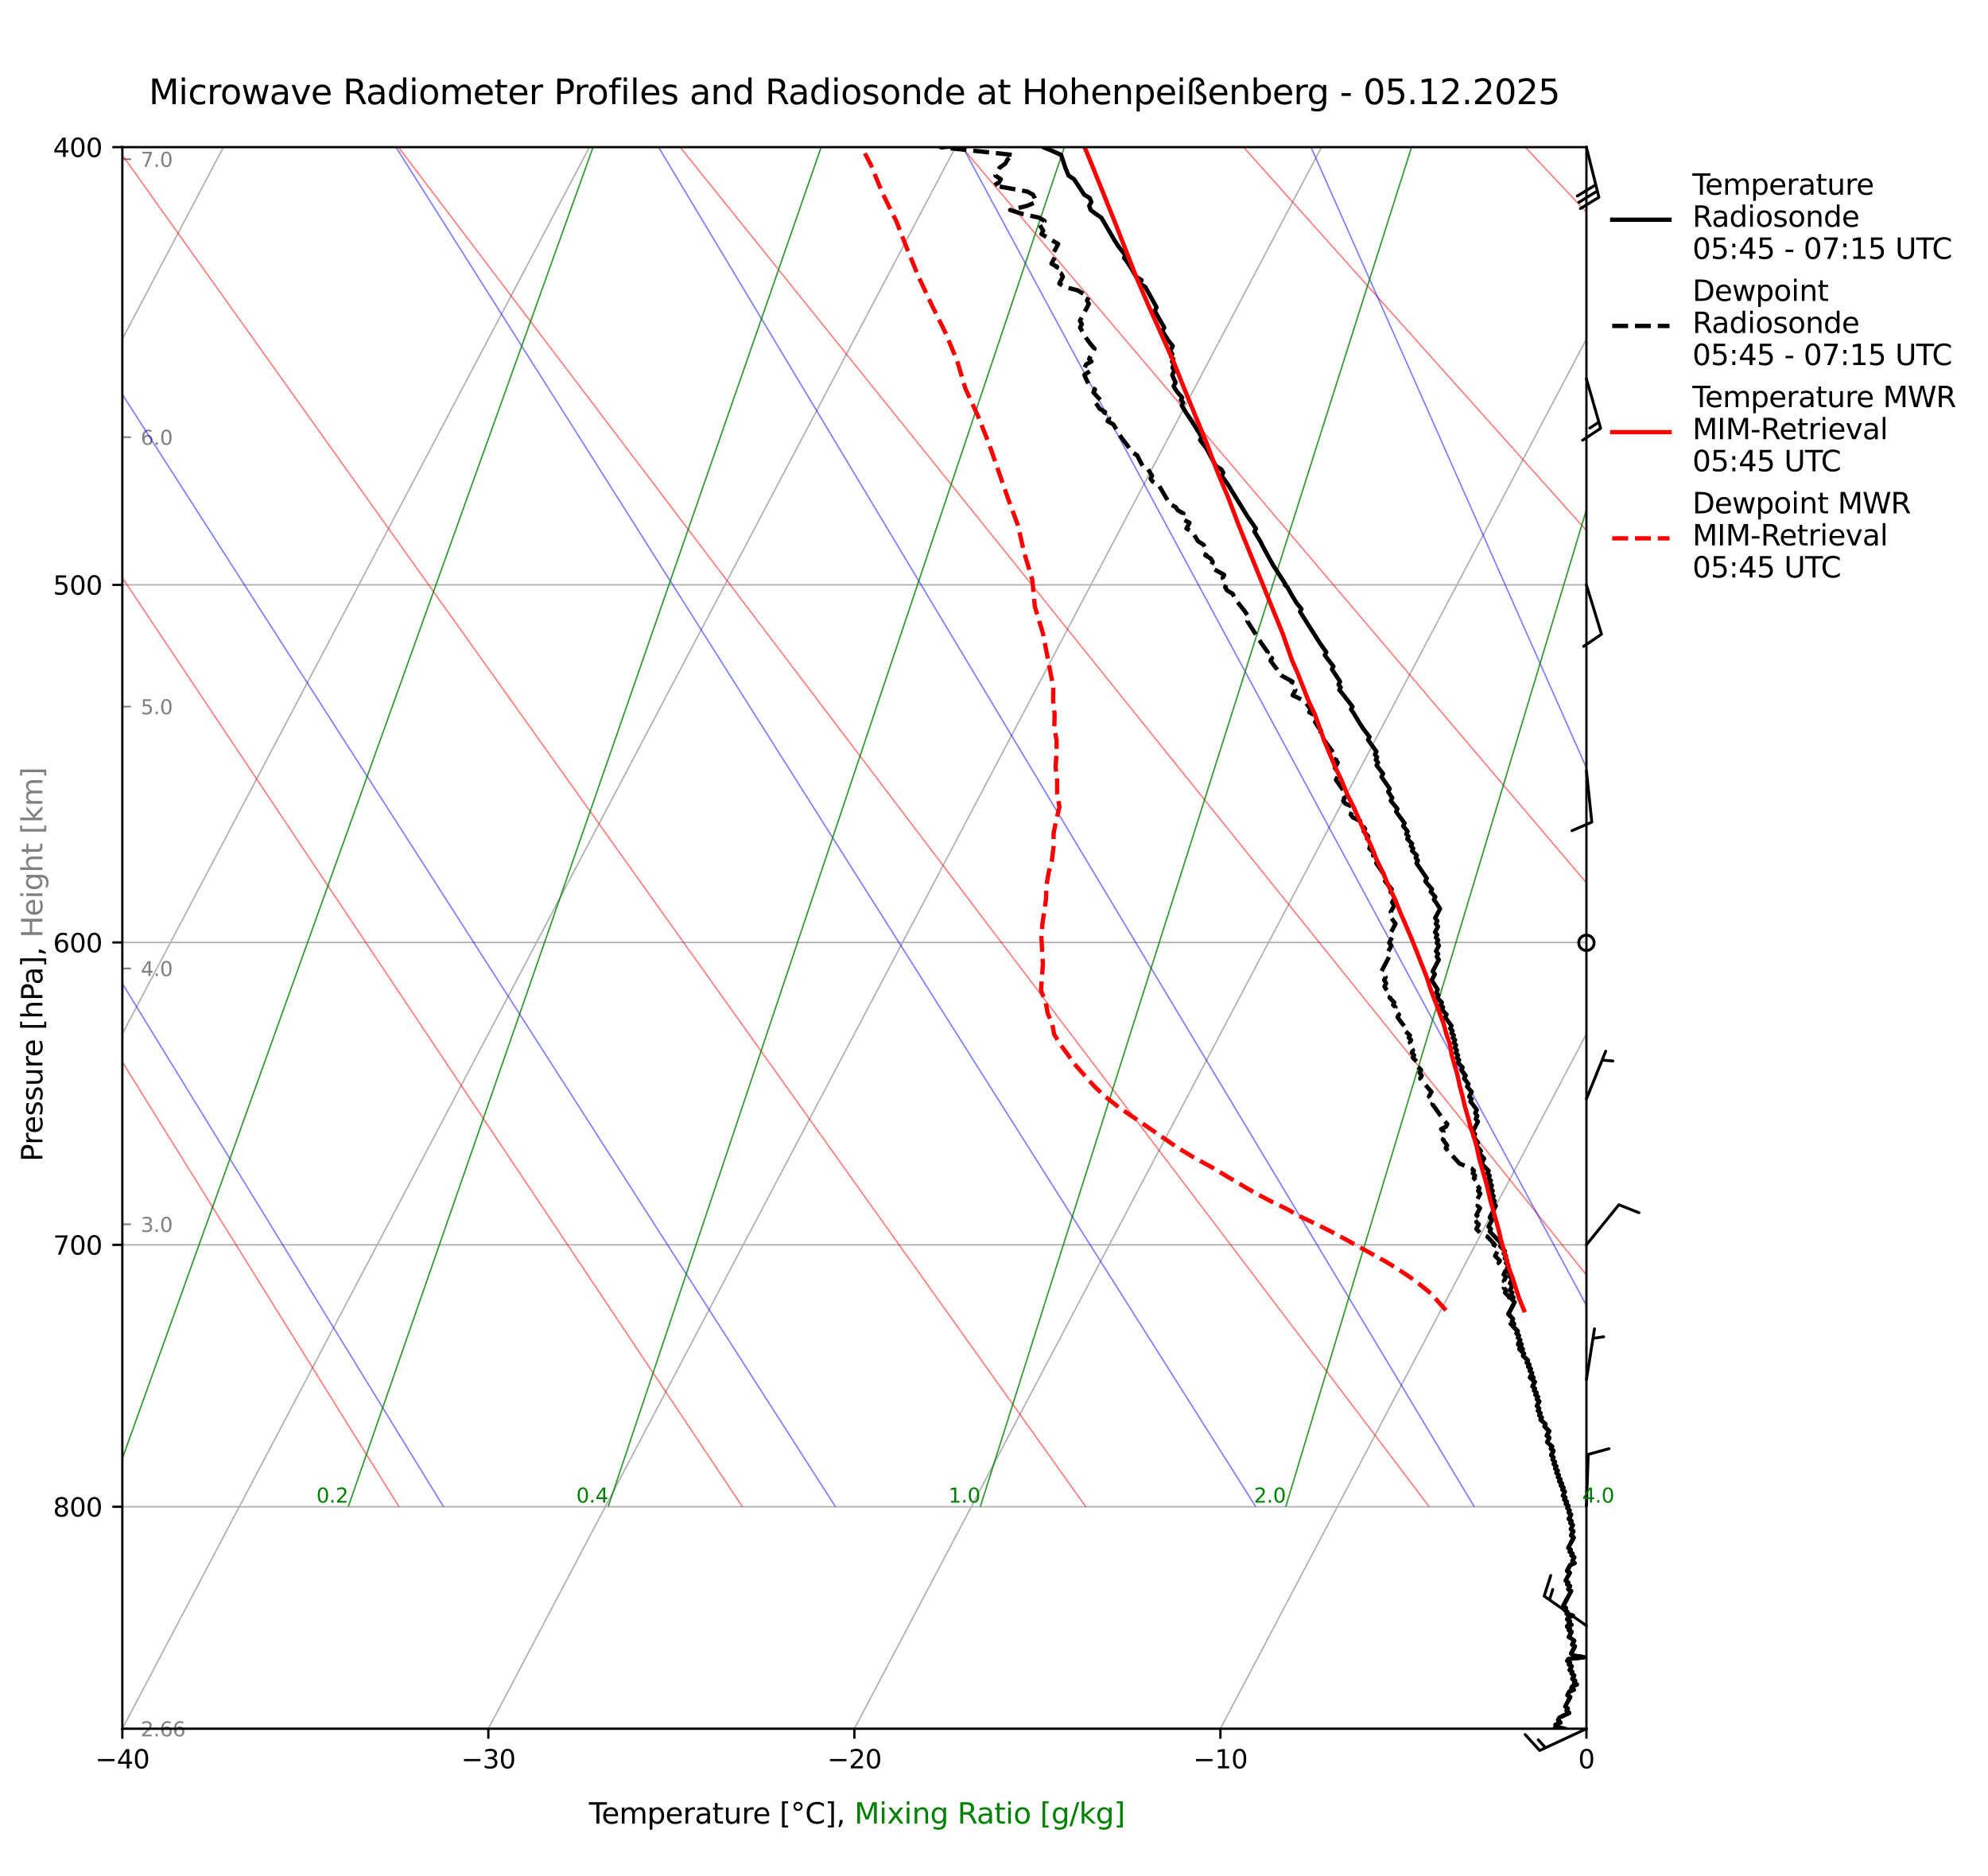<?xml version="1.0" encoding="utf-8" standalone="no"?>
<!DOCTYPE svg PUBLIC "-//W3C//DTD SVG 1.1//EN"
  "http://www.w3.org/Graphics/SVG/1.1/DTD/svg11.dtd">
<svg xmlns:xlink="http://www.w3.org/1999/xlink" width="693.966pt" height="654.781pt" viewBox="0 0 693.966 654.781" xmlns="http://www.w3.org/2000/svg" version="1.1">
 <defs>
  <style type="text/css">*{stroke-linejoin: round; stroke-linecap: butt}</style>
 </defs>
 <g id="figure_1">
  <g id="patch_1">
   <path d="M 0 654.781 
L 693.966 654.781 
L 693.966 0 
L 0 0 
z
" style="fill: #ffffff"/>
  </g>
  <g id="axes_1">
   <g id="patch_2">
    <path d="M 42.704 603.417 
L 553.785 603.417 
L 553.785 51.364 
L 42.704 51.364 
z
" style="fill: #ffffff"/>
   </g>
   <g id="matplotlib.axis_1">
    <g id="xtick_1">
     <g id="line2d_1">
      <path d="M -1 201.3 
L 77.986 51.364 
" clip-path="url(#pac3ec965ef)" style="fill: none; stroke: #b0b0b0; stroke-width: 0.5; stroke-linecap: square"/>
     </g>
    </g>
    <g id="xtick_2">
     <g id="line2d_2">
      <path d="M -1 443.839 
L 205.757 51.364 
" clip-path="url(#pac3ec965ef)" style="fill: none; stroke: #b0b0b0; stroke-width: 0.5; stroke-linecap: square"/>
     </g>
    </g>
    <g id="xtick_3">
     <g id="line2d_3">
      <path d="M 42.704 603.417 
L 333.527 51.364 
" clip-path="url(#pac3ec965ef)" style="fill: none; stroke: #b0b0b0; stroke-width: 0.5; stroke-linecap: square"/>
     </g>
     <g id="line2d_4">
      <defs>
       <path id="me3d222f0be" d="M 0 0 
L 0 3.5 
" style="stroke: #000000; stroke-width: 0.8"/>
      </defs>
      <g>
       <use xlink:href="#me3d222f0be" x="42.704" y="603.417" style="stroke: #000000; stroke-width: 0.8"/>
      </g>
     </g>
     <g id="text_1">
      <!-- −40 -->
      <g transform="translate(33.207 617.256) scale(0.09 -0.09)">
       <defs>
        <path id="DejaVuSans-2212" d="M 678 2272 
L 4684 2272 
L 4684 1741 
L 678 1741 
L 678 2272 
z
" transform="scale(0.016)"/>
        <path id="DejaVuSans-34" d="M 2419 4116 
L 825 1625 
L 2419 1625 
L 2419 4116 
z
M 2253 4666 
L 3047 4666 
L 3047 1625 
L 3713 1625 
L 3713 1100 
L 3047 1100 
L 3047 0 
L 2419 0 
L 2419 1100 
L 313 1100 
L 313 1709 
L 2253 4666 
z
" transform="scale(0.016)"/>
        <path id="DejaVuSans-30" d="M 2034 4250 
Q 1547 4250 1301 3770 
Q 1056 3291 1056 2328 
Q 1056 1369 1301 889 
Q 1547 409 2034 409 
Q 2525 409 2770 889 
Q 3016 1369 3016 2328 
Q 3016 3291 2770 3770 
Q 2525 4250 2034 4250 
z
M 2034 4750 
Q 2819 4750 3233 4129 
Q 3647 3509 3647 2328 
Q 3647 1150 3233 529 
Q 2819 -91 2034 -91 
Q 1250 -91 836 529 
Q 422 1150 422 2328 
Q 422 3509 836 4129 
Q 1250 4750 2034 4750 
z
" transform="scale(0.016)"/>
       </defs>
       <use xlink:href="#DejaVuSans-2212"/>
       <use xlink:href="#DejaVuSans-34" transform="translate(83.789 0)"/>
       <use xlink:href="#DejaVuSans-30" transform="translate(147.412 0)"/>
      </g>
     </g>
    </g>
    <g id="xtick_4">
     <g id="line2d_5">
      <path d="M 170.474 603.417 
L 461.297 51.364 
" clip-path="url(#pac3ec965ef)" style="fill: none; stroke: #b0b0b0; stroke-width: 0.5; stroke-linecap: square"/>
     </g>
     <g id="line2d_6">
      <g>
       <use xlink:href="#me3d222f0be" x="170.474" y="603.417" style="stroke: #000000; stroke-width: 0.8"/>
      </g>
     </g>
     <g id="text_2">
      <!-- −30 -->
      <g transform="translate(160.977 617.256) scale(0.09 -0.09)">
       <defs>
        <path id="DejaVuSans-33" d="M 2597 2516 
Q 3050 2419 3304 2112 
Q 3559 1806 3559 1356 
Q 3559 666 3084 287 
Q 2609 -91 1734 -91 
Q 1441 -91 1130 -33 
Q 819 25 488 141 
L 488 750 
Q 750 597 1062 519 
Q 1375 441 1716 441 
Q 2309 441 2620 675 
Q 2931 909 2931 1356 
Q 2931 1769 2642 2001 
Q 2353 2234 1838 2234 
L 1294 2234 
L 1294 2753 
L 1863 2753 
Q 2328 2753 2575 2939 
Q 2822 3125 2822 3475 
Q 2822 3834 2567 4026 
Q 2313 4219 1838 4219 
Q 1578 4219 1281 4162 
Q 984 4106 628 3988 
L 628 4550 
Q 988 4650 1302 4700 
Q 1616 4750 1894 4750 
Q 2613 4750 3031 4423 
Q 3450 4097 3450 3541 
Q 3450 3153 3228 2886 
Q 3006 2619 2597 2516 
z
" transform="scale(0.016)"/>
       </defs>
       <use xlink:href="#DejaVuSans-2212"/>
       <use xlink:href="#DejaVuSans-33" transform="translate(83.789 0)"/>
       <use xlink:href="#DejaVuSans-30" transform="translate(147.412 0)"/>
      </g>
     </g>
    </g>
    <g id="xtick_5">
     <g id="line2d_7">
      <path d="M 298.244 603.417 
L 589.067 51.364 
" clip-path="url(#pac3ec965ef)" style="fill: none; stroke: #b0b0b0; stroke-width: 0.5; stroke-linecap: square"/>
     </g>
     <g id="line2d_8">
      <g>
       <use xlink:href="#me3d222f0be" x="298.244" y="603.417" style="stroke: #000000; stroke-width: 0.8"/>
      </g>
     </g>
     <g id="text_3">
      <!-- −20 -->
      <g transform="translate(288.747 617.256) scale(0.09 -0.09)">
       <defs>
        <path id="DejaVuSans-32" d="M 1228 531 
L 3431 531 
L 3431 0 
L 469 0 
L 469 531 
Q 828 903 1448 1529 
Q 2069 2156 2228 2338 
Q 2531 2678 2651 2914 
Q 2772 3150 2772 3378 
Q 2772 3750 2511 3984 
Q 2250 4219 1831 4219 
Q 1534 4219 1204 4116 
Q 875 4013 500 3803 
L 500 4441 
Q 881 4594 1212 4672 
Q 1544 4750 1819 4750 
Q 2544 4750 2975 4387 
Q 3406 4025 3406 3419 
Q 3406 3131 3298 2873 
Q 3191 2616 2906 2266 
Q 2828 2175 2409 1742 
Q 1991 1309 1228 531 
z
" transform="scale(0.016)"/>
       </defs>
       <use xlink:href="#DejaVuSans-2212"/>
       <use xlink:href="#DejaVuSans-32" transform="translate(83.789 0)"/>
       <use xlink:href="#DejaVuSans-30" transform="translate(147.412 0)"/>
      </g>
     </g>
    </g>
    <g id="xtick_6">
     <g id="line2d_9">
      <path d="M 426.015 603.417 
L 694.966 92.881 
" clip-path="url(#pac3ec965ef)" style="fill: none; stroke: #b0b0b0; stroke-width: 0.5; stroke-linecap: square"/>
     </g>
     <g id="line2d_10">
      <g>
       <use xlink:href="#me3d222f0be" x="426.015" y="603.417" style="stroke: #000000; stroke-width: 0.8"/>
      </g>
     </g>
     <g id="text_4">
      <!-- −10 -->
      <g transform="translate(416.518 617.256) scale(0.09 -0.09)">
       <defs>
        <path id="DejaVuSans-31" d="M 794 531 
L 1825 531 
L 1825 4091 
L 703 3866 
L 703 4441 
L 1819 4666 
L 2450 4666 
L 2450 531 
L 3481 531 
L 3481 0 
L 794 0 
L 794 531 
z
" transform="scale(0.016)"/>
       </defs>
       <use xlink:href="#DejaVuSans-2212"/>
       <use xlink:href="#DejaVuSans-31" transform="translate(83.789 0)"/>
       <use xlink:href="#DejaVuSans-30" transform="translate(147.412 0)"/>
      </g>
     </g>
    </g>
    <g id="xtick_7">
     <g id="line2d_11">
      <path d="M 553.785 603.417 
L 694.966 335.421 
" clip-path="url(#pac3ec965ef)" style="fill: none; stroke: #b0b0b0; stroke-width: 0.5; stroke-linecap: square"/>
     </g>
     <g id="line2d_12">
      <g>
       <use xlink:href="#me3d222f0be" x="553.785" y="603.417" style="stroke: #000000; stroke-width: 0.8"/>
      </g>
     </g>
     <g id="text_5">
      <!-- 0 -->
      <g transform="translate(550.922 617.256) scale(0.09 -0.09)">
       <use xlink:href="#DejaVuSans-30"/>
      </g>
     </g>
    </g>
   </g>
   <g id="matplotlib.axis_2">
    <g id="ytick_1">
     <g id="line2d_13">
      <path d="M 42.704 51.364 
L 553.785 51.364 
" clip-path="url(#pac3ec965ef)" style="fill: none; stroke: #b0b0b0; stroke-width: 0.5; stroke-linecap: square"/>
     </g>
     <g id="line2d_14">
      <defs>
       <path id="mdb6734baa7" d="M 0 0 
L -3.5 0 
" style="stroke: #000000; stroke-width: 0.8"/>
      </defs>
      <g>
       <use xlink:href="#mdb6734baa7" x="42.704" y="51.364" style="stroke: #000000; stroke-width: 0.8"/>
      </g>
     </g>
     <g id="text_6">
      <!-- 400 -->
      <g transform="translate(18.525 54.784) scale(0.09 -0.09)">
       <use xlink:href="#DejaVuSans-34"/>
       <use xlink:href="#DejaVuSans-30" transform="translate(63.623 0)"/>
       <use xlink:href="#DejaVuSans-30" transform="translate(127.246 0)"/>
      </g>
     </g>
    </g>
    <g id="ytick_2">
     <g id="line2d_15">
      <path d="M 42.704 204.143 
L 553.785 204.143 
" clip-path="url(#pac3ec965ef)" style="fill: none; stroke: #b0b0b0; stroke-width: 0.5; stroke-linecap: square"/>
     </g>
     <g id="line2d_16">
      <g>
       <use xlink:href="#mdb6734baa7" x="42.704" y="204.143" style="stroke: #000000; stroke-width: 0.8"/>
      </g>
     </g>
     <g id="text_7">
      <!-- 500 -->
      <g transform="translate(18.525 207.563) scale(0.09 -0.09)">
       <defs>
        <path id="DejaVuSans-35" d="M 691 4666 
L 3169 4666 
L 3169 4134 
L 1269 4134 
L 1269 2991 
Q 1406 3038 1543 3061 
Q 1681 3084 1819 3084 
Q 2600 3084 3056 2656 
Q 3513 2228 3513 1497 
Q 3513 744 3044 326 
Q 2575 -91 1722 -91 
Q 1428 -91 1123 -41 
Q 819 9 494 109 
L 494 744 
Q 775 591 1075 516 
Q 1375 441 1709 441 
Q 2250 441 2565 725 
Q 2881 1009 2881 1497 
Q 2881 1984 2565 2268 
Q 2250 2553 1709 2553 
Q 1456 2553 1204 2497 
Q 953 2441 691 2322 
L 691 4666 
z
" transform="scale(0.016)"/>
       </defs>
       <use xlink:href="#DejaVuSans-35"/>
       <use xlink:href="#DejaVuSans-30" transform="translate(63.623 0)"/>
       <use xlink:href="#DejaVuSans-30" transform="translate(127.246 0)"/>
      </g>
     </g>
    </g>
    <g id="ytick_3">
     <g id="line2d_17">
      <path d="M 42.704 328.973 
L 553.785 328.973 
" clip-path="url(#pac3ec965ef)" style="fill: none; stroke: #b0b0b0; stroke-width: 0.5; stroke-linecap: square"/>
     </g>
     <g id="line2d_18">
      <g>
       <use xlink:href="#mdb6734baa7" x="42.704" y="328.973" style="stroke: #000000; stroke-width: 0.8"/>
      </g>
     </g>
     <g id="text_8">
      <!-- 600 -->
      <g transform="translate(18.525 332.392) scale(0.09 -0.09)">
       <defs>
        <path id="DejaVuSans-36" d="M 2113 2584 
Q 1688 2584 1439 2293 
Q 1191 2003 1191 1497 
Q 1191 994 1439 701 
Q 1688 409 2113 409 
Q 2538 409 2786 701 
Q 3034 994 3034 1497 
Q 3034 2003 2786 2293 
Q 2538 2584 2113 2584 
z
M 3366 4563 
L 3366 3988 
Q 3128 4100 2886 4159 
Q 2644 4219 2406 4219 
Q 1781 4219 1451 3797 
Q 1122 3375 1075 2522 
Q 1259 2794 1537 2939 
Q 1816 3084 2150 3084 
Q 2853 3084 3261 2657 
Q 3669 2231 3669 1497 
Q 3669 778 3244 343 
Q 2819 -91 2113 -91 
Q 1303 -91 875 529 
Q 447 1150 447 2328 
Q 447 3434 972 4092 
Q 1497 4750 2381 4750 
Q 2619 4750 2861 4703 
Q 3103 4656 3366 4563 
z
" transform="scale(0.016)"/>
       </defs>
       <use xlink:href="#DejaVuSans-36"/>
       <use xlink:href="#DejaVuSans-30" transform="translate(63.623 0)"/>
       <use xlink:href="#DejaVuSans-30" transform="translate(127.246 0)"/>
      </g>
     </g>
    </g>
    <g id="ytick_4">
     <g id="line2d_19">
      <path d="M 42.704 434.515 
L 553.785 434.515 
" clip-path="url(#pac3ec965ef)" style="fill: none; stroke: #b0b0b0; stroke-width: 0.5; stroke-linecap: square"/>
     </g>
     <g id="line2d_20">
      <g>
       <use xlink:href="#mdb6734baa7" x="42.704" y="434.515" style="stroke: #000000; stroke-width: 0.8"/>
      </g>
     </g>
     <g id="text_9">
      <!-- 700 -->
      <g transform="translate(18.525 437.934) scale(0.09 -0.09)">
       <defs>
        <path id="DejaVuSans-37" d="M 525 4666 
L 3525 4666 
L 3525 4397 
L 1831 0 
L 1172 0 
L 2766 4134 
L 525 4134 
L 525 4666 
z
" transform="scale(0.016)"/>
       </defs>
       <use xlink:href="#DejaVuSans-37"/>
       <use xlink:href="#DejaVuSans-30" transform="translate(63.623 0)"/>
       <use xlink:href="#DejaVuSans-30" transform="translate(127.246 0)"/>
      </g>
     </g>
    </g>
    <g id="ytick_5">
     <g id="line2d_21">
      <path d="M 42.704 525.939 
L 553.785 525.939 
" clip-path="url(#pac3ec965ef)" style="fill: none; stroke: #b0b0b0; stroke-width: 0.5; stroke-linecap: square"/>
     </g>
     <g id="line2d_22">
      <g>
       <use xlink:href="#mdb6734baa7" x="42.704" y="525.939" style="stroke: #000000; stroke-width: 0.8"/>
      </g>
     </g>
     <g id="text_10">
      <!-- 800 -->
      <g transform="translate(18.525 529.359) scale(0.09 -0.09)">
       <defs>
        <path id="DejaVuSans-38" d="M 2034 2216 
Q 1584 2216 1326 1975 
Q 1069 1734 1069 1313 
Q 1069 891 1326 650 
Q 1584 409 2034 409 
Q 2484 409 2743 651 
Q 3003 894 3003 1313 
Q 3003 1734 2745 1975 
Q 2488 2216 2034 2216 
z
M 1403 2484 
Q 997 2584 770 2862 
Q 544 3141 544 3541 
Q 544 4100 942 4425 
Q 1341 4750 2034 4750 
Q 2731 4750 3128 4425 
Q 3525 4100 3525 3541 
Q 3525 3141 3298 2862 
Q 3072 2584 2669 2484 
Q 3125 2378 3379 2068 
Q 3634 1759 3634 1313 
Q 3634 634 3220 271 
Q 2806 -91 2034 -91 
Q 1263 -91 848 271 
Q 434 634 434 1313 
Q 434 1759 690 2068 
Q 947 2378 1403 2484 
z
M 1172 3481 
Q 1172 3119 1398 2916 
Q 1625 2713 2034 2713 
Q 2441 2713 2670 2916 
Q 2900 3119 2900 3481 
Q 2900 3844 2670 4047 
Q 2441 4250 2034 4250 
Q 1625 4250 1398 4047 
Q 1172 3844 1172 3481 
z
" transform="scale(0.016)"/>
       </defs>
       <use xlink:href="#DejaVuSans-38"/>
       <use xlink:href="#DejaVuSans-30" transform="translate(63.623 0)"/>
       <use xlink:href="#DejaVuSans-30" transform="translate(127.246 0)"/>
      </g>
     </g>
    </g>
    <g id="ytick_6">
     <g id="line2d_23">
      <defs>
       <path id="mdc280141cb" d="M 0 0 
L 3 0 
" style="stroke: #808080; stroke-width: 0.6"/>
      </defs>
      <g>
       <use xlink:href="#mdc280141cb" x="42.704" y="603.417" style="fill: #808080; stroke: #808080; stroke-width: 0.6"/>
      </g>
     </g>
     <g id="text_11">
      <!--  2.66 -->
      <g style="fill: #808080" transform="translate(46.893 606.077) scale(0.07 -0.07)">
       <defs>
        <path id="DejaVuSans-20" transform="scale(0.016)"/>
        <path id="DejaVuSans-2e" d="M 684 794 
L 1344 794 
L 1344 0 
L 684 0 
L 684 794 
z
" transform="scale(0.016)"/>
       </defs>
       <use xlink:href="#DejaVuSans-20"/>
       <use xlink:href="#DejaVuSans-32" transform="translate(31.787 0)"/>
       <use xlink:href="#DejaVuSans-2e" transform="translate(95.41 0)"/>
       <use xlink:href="#DejaVuSans-36" transform="translate(127.197 0)"/>
       <use xlink:href="#DejaVuSans-36" transform="translate(190.82 0)"/>
      </g>
     </g>
    </g>
    <g id="ytick_7">
     <g id="line2d_24">
      <g>
       <use xlink:href="#mdc280141cb" x="42.704" y="427.347" style="fill: #808080; stroke: #808080; stroke-width: 0.6"/>
      </g>
     </g>
     <g id="text_12">
      <!-- 3.0   -->
      <g style="fill: #808080" transform="translate(49.122 430.007) scale(0.07 -0.07)">
       <use xlink:href="#DejaVuSans-33"/>
       <use xlink:href="#DejaVuSans-2e" transform="translate(63.623 0)"/>
       <use xlink:href="#DejaVuSans-30" transform="translate(95.41 0)"/>
       <use xlink:href="#DejaVuSans-20" transform="translate(159.033 0)"/>
       <use xlink:href="#DejaVuSans-20" transform="translate(190.82 0)"/>
      </g>
     </g>
    </g>
    <g id="ytick_8">
     <g id="line2d_25">
      <g>
       <use xlink:href="#mdc280141cb" x="42.704" y="338.053" style="fill: #808080; stroke: #808080; stroke-width: 0.6"/>
      </g>
     </g>
     <g id="text_13">
      <!-- 4.0   -->
      <g style="fill: #808080" transform="translate(49.122 340.712) scale(0.07 -0.07)">
       <use xlink:href="#DejaVuSans-34"/>
       <use xlink:href="#DejaVuSans-2e" transform="translate(63.623 0)"/>
       <use xlink:href="#DejaVuSans-30" transform="translate(95.41 0)"/>
       <use xlink:href="#DejaVuSans-20" transform="translate(159.033 0)"/>
       <use xlink:href="#DejaVuSans-20" transform="translate(190.82 0)"/>
      </g>
     </g>
    </g>
    <g id="ytick_9">
     <g id="line2d_26">
      <g>
       <use xlink:href="#mdc280141cb" x="42.704" y="246.656" style="fill: #808080; stroke: #808080; stroke-width: 0.6"/>
      </g>
     </g>
     <g id="text_14">
      <!-- 5.0   -->
      <g style="fill: #808080" transform="translate(49.122 249.315) scale(0.07 -0.07)">
       <use xlink:href="#DejaVuSans-35"/>
       <use xlink:href="#DejaVuSans-2e" transform="translate(63.623 0)"/>
       <use xlink:href="#DejaVuSans-30" transform="translate(95.41 0)"/>
       <use xlink:href="#DejaVuSans-20" transform="translate(159.033 0)"/>
       <use xlink:href="#DejaVuSans-20" transform="translate(190.82 0)"/>
      </g>
     </g>
    </g>
    <g id="ytick_10">
     <g id="line2d_27">
      <g>
       <use xlink:href="#mdc280141cb" x="42.704" y="152.599" style="fill: #808080; stroke: #808080; stroke-width: 0.6"/>
      </g>
     </g>
     <g id="text_15">
      <!-- 6.0   -->
      <g style="fill: #808080" transform="translate(49.122 155.258) scale(0.07 -0.07)">
       <use xlink:href="#DejaVuSans-36"/>
       <use xlink:href="#DejaVuSans-2e" transform="translate(63.623 0)"/>
       <use xlink:href="#DejaVuSans-30" transform="translate(95.41 0)"/>
       <use xlink:href="#DejaVuSans-20" transform="translate(159.033 0)"/>
       <use xlink:href="#DejaVuSans-20" transform="translate(190.82 0)"/>
      </g>
     </g>
    </g>
    <g id="ytick_11">
     <g id="line2d_28">
      <g>
       <use xlink:href="#mdc280141cb" x="42.704" y="55.579" style="fill: #808080; stroke: #808080; stroke-width: 0.6"/>
      </g>
     </g>
     <g id="text_16">
      <!-- 7.0   -->
      <g style="fill: #808080" transform="translate(49.122 58.239) scale(0.07 -0.07)">
       <use xlink:href="#DejaVuSans-37"/>
       <use xlink:href="#DejaVuSans-2e" transform="translate(63.623 0)"/>
       <use xlink:href="#DejaVuSans-30" transform="translate(95.41 0)"/>
       <use xlink:href="#DejaVuSans-20" transform="translate(159.033 0)"/>
       <use xlink:href="#DejaVuSans-20" transform="translate(190.82 0)"/>
      </g>
     </g>
    </g>
   </g>
   <g id="LineCollection_1">
    <path clip-path="url(#pac3ec965ef)" style="fill: none; stroke: #ff0000; stroke-opacity: 0.5; stroke-width: 0.5"/>
    <path d="M 19.401 525.939 
L -1 490.564 
" clip-path="url(#pac3ec965ef)" style="fill: none; stroke: #ff0000; stroke-opacity: 0.5; stroke-width: 0.5"/>
    <path d="M 139.279 525.939 
L -1 300.44 
" clip-path="url(#pac3ec965ef)" style="fill: none; stroke: #ff0000; stroke-opacity: 0.5; stroke-width: 0.5"/>
    <path d="M 259.158 525.939 
L -1 136.17 
" clip-path="url(#pac3ec965ef)" style="fill: none; stroke: #ff0000; stroke-opacity: 0.5; stroke-width: 0.5"/>
    <path d="M 379.036 525.939 
L 40.735 51.364 
" clip-path="url(#pac3ec965ef)" style="fill: none; stroke: #ff0000; stroke-opacity: 0.5; stroke-width: 0.5"/>
    <path d="M 498.915 525.939 
L 139.076 51.364 
" clip-path="url(#pac3ec965ef)" style="fill: none; stroke: #ff0000; stroke-opacity: 0.5; stroke-width: 0.5"/>
    <path d="M 618.793 525.939 
L 237.416 51.364 
" clip-path="url(#pac3ec965ef)" style="fill: none; stroke: #ff0000; stroke-opacity: 0.5; stroke-width: 0.5"/>
    <path d="M 694.966 474.461 
L 335.757 51.364 
" clip-path="url(#pac3ec965ef)" style="fill: none; stroke: #ff0000; stroke-opacity: 0.5; stroke-width: 0.5"/>
    <path d="M 694.966 343.038 
L 434.097 51.364 
" clip-path="url(#pac3ec965ef)" style="fill: none; stroke: #ff0000; stroke-opacity: 0.5; stroke-width: 0.5"/>
    <path d="M 694.966 224.309 
L 532.438 51.364 
" clip-path="url(#pac3ec965ef)" style="fill: none; stroke: #ff0000; stroke-opacity: 0.5; stroke-width: 0.5"/>
   </g>
   <g id="LineCollection_2">
    <path clip-path="url(#pac3ec965ef)" style="fill: none; stroke: #0000ff; stroke-opacity: 0.5; stroke-width: 0.5"/>
    <path d="M 26.035 525.939 
L -1 478.863 
" clip-path="url(#pac3ec965ef)" style="fill: none; stroke: #0000ff; stroke-opacity: 0.5; stroke-width: 0.5"/>
    <path d="M 154.82 525.939 
L -1 272.123 
" clip-path="url(#pac3ec965ef)" style="fill: none; stroke: #0000ff; stroke-opacity: 0.5; stroke-width: 0.5"/>
    <path d="M 291.647 525.939 
L -1 69.502 
" clip-path="url(#pac3ec965ef)" style="fill: none; stroke: #0000ff; stroke-opacity: 0.5; stroke-width: 0.5"/>
    <path d="M 438.373 525.939 
L 138.206 51.364 
" clip-path="url(#pac3ec965ef)" style="fill: none; stroke: #0000ff; stroke-opacity: 0.5; stroke-width: 0.5"/>
    <path d="M 514.638 525.939 
L 229.883 51.364 
" clip-path="url(#pac3ec965ef)" style="fill: none; stroke: #0000ff; stroke-opacity: 0.5; stroke-width: 0.5"/>
    <path d="M 591.613 525.939 
L 336.092 51.364 
" clip-path="url(#pac3ec965ef)" style="fill: none; stroke: #0000ff; stroke-opacity: 0.5; stroke-width: 0.5"/>
    <path d="M 668.22 525.939 
L 457.644 51.364 
" clip-path="url(#pac3ec965ef)" style="fill: none; stroke: #0000ff; stroke-opacity: 0.5; stroke-width: 0.5"/>
    <path d="M 694.966 375.951 
L 589.676 51.364 
" clip-path="url(#pac3ec965ef)" style="fill: none; stroke: #0000ff; stroke-opacity: 0.5; stroke-width: 0.5"/>
    <path clip-path="url(#pac3ec965ef)" style="fill: none; stroke: #0000ff; stroke-opacity: 0.5; stroke-width: 0.5"/>
    <path clip-path="url(#pac3ec965ef)" style="fill: none; stroke: #0000ff; stroke-opacity: 0.5; stroke-width: 0.5"/>
    <path clip-path="url(#pac3ec965ef)" style="fill: none; stroke: #0000ff; stroke-opacity: 0.5; stroke-width: 0.5"/>
    <path clip-path="url(#pac3ec965ef)" style="fill: none; stroke: #0000ff; stroke-opacity: 0.5; stroke-width: 0.5"/>
    <path clip-path="url(#pac3ec965ef)" style="fill: none; stroke: #0000ff; stroke-opacity: 0.5; stroke-width: 0.5"/>
    <path clip-path="url(#pac3ec965ef)" style="fill: none; stroke: #0000ff; stroke-opacity: 0.5; stroke-width: 0.5"/>
   </g>
   <g id="LineCollection_3">
    <path d="M 36.66 525.939 
L 207.034 51.364 
" clip-path="url(#pac3ec965ef)" style="fill: none; stroke: #008000; stroke-opacity: 0.8; stroke-width: 0.5"/>
    <path d="M 121.569 525.939 
L 286.648 51.364 
" clip-path="url(#pac3ec965ef)" style="fill: none; stroke: #008000; stroke-opacity: 0.8; stroke-width: 0.5"/>
    <path d="M 212.299 525.939 
L 371.536 51.364 
" clip-path="url(#pac3ec965ef)" style="fill: none; stroke: #008000; stroke-opacity: 0.8; stroke-width: 0.5"/>
    <path d="M 342.192 525.939 
L 492.739 51.364 
" clip-path="url(#pac3ec965ef)" style="fill: none; stroke: #008000; stroke-opacity: 0.8; stroke-width: 0.5"/>
    <path d="M 448.833 525.939 
L 591.96 51.364 
" clip-path="url(#pac3ec965ef)" style="fill: none; stroke: #008000; stroke-opacity: 0.8; stroke-width: 0.5"/>
    <path d="M 563.463 525.939 
L 694.966 63.196 
" clip-path="url(#pac3ec965ef)" style="fill: none; stroke: #008000; stroke-opacity: 0.8; stroke-width: 0.5"/>
    <path d="M 662.281 525.939 
L 694.966 404.285 
" clip-path="url(#pac3ec965ef)" style="fill: none; stroke: #008000; stroke-opacity: 0.8; stroke-width: 0.5"/>
    <path clip-path="url(#pac3ec965ef)" style="fill: none; stroke: #008000; stroke-opacity: 0.8; stroke-width: 0.5"/>
    <path clip-path="url(#pac3ec965ef)" style="fill: none; stroke: #008000; stroke-opacity: 0.8; stroke-width: 0.5"/>
    <path clip-path="url(#pac3ec965ef)" style="fill: none; stroke: #008000; stroke-opacity: 0.8; stroke-width: 0.5"/>
    <path clip-path="url(#pac3ec965ef)" style="fill: none; stroke: #008000; stroke-opacity: 0.8; stroke-width: 0.5"/>
   </g>
   <g id="line2d_29">
    <path d="M 546.119 603.417 
L 543.869 602.836 
L 542.995 602.071 
L 544.696 601.266 
L 543.879 600.392 
L 544.325 599.547 
L 547.743 597.908 
L 546.88 597.121 
L 547.274 596.373 
L 546.371 595.662 
L 548.126 592.33 
L 547.18 591.701 
L 547.844 590.44 
L 549.45 589.817 
L 548.497 589.2 
L 548.818 588.592 
L 550.425 587.967 
L 549.489 587.317 
L 549.832 586.668 
L 548.892 586.025 
L 549.537 584.801 
L 548.582 584.188 
L 548.905 583.575 
L 547.959 582.945 
L 548.64 581.653 
L 547.704 581.005 
L 548.049 580.35 
L 547.109 579.709 
L 547.438 579.084 
L 552.87 578.474 
L 549.367 577.847 
L 548.428 577.204 
L 549.757 574.682 
L 548.832 574.012 
L 549.543 572.663 
L 547.662 571.383 
L 548.6 569.602 
L 547.64 569 
L 547.966 568.381 
L 547.015 567.761 
L 547.18 567.447 
L 548.623 567.133 
L 547.681 566.496 
L 548.013 565.867 
L 547.071 565.228 
L 547.412 564.582 
L 549.035 563.926 
L 546.825 563.27 
L 547.167 562.621 
L 546.235 561.964 
L 546.599 561.273 
L 545.698 560.558 
L 548.431 555.372 
L 547.481 554.748 
L 548.074 553.623 
L 547.104 553.039 
L 547.438 552.406 
L 546.511 551.738 
L 547.969 548.972 
L 547.04 548.309 
L 548.098 546.302 
L 549.739 545.612 
L 548.825 544.922 
L 549.532 543.58 
L 548.592 542.937 
L 548.927 542.303 
L 547.984 541.667 
L 548.336 540.998 
L 547.421 540.311 
L 549.333 536.681 
L 548.446 535.939 
L 549.215 534.479 
L 548.321 533.751 
L 549.079 532.311 
L 548.173 531.607 
L 548.54 530.911 
L 547.638 530.197 
L 548.423 528.707 
L 547.554 527.931 
L 547.963 527.154 
L 547.087 526.393 
L 547.479 525.648 
L 546.589 524.912 
L 546.969 524.191 
L 546.071 523.47 
L 546.451 522.748 
L 545.545 522.043 
L 546.28 520.647 
L 545.375 519.939 
L 545.749 519.231 
L 544.849 518.513 
L 545.223 517.804 
L 544.319 517.093 
L 544.699 516.373 
L 543.805 515.644 
L 544.199 514.896 
L 543.325 514.13 
L 543.733 513.355 
L 542.865 512.579 
L 543.269 511.81 
L 542.397 511.041 
L 542.803 510.271 
L 541.931 509.5 
L 542.347 508.71 
L 541.481 507.929 
L 542.278 506.416 
L 541.395 505.667 
L 541.794 504.908 
L 540.049 503.371 
L 540.842 501.866 
L 539.957 501.121 
L 540.794 499.53 
L 539.107 497.883 
L 539.525 497.089 
L 537.78 495.552 
L 538.185 494.782 
L 537.313 494.011 
L 537.729 493.222 
L 536.873 492.422 
L 537.304 491.604 
L 536.463 490.776 
L 537.318 489.152 
L 536.459 488.357 
L 536.864 487.588 
L 535.978 486.845 
L 536.36 486.12 
L 535.465 485.394 
L 535.848 484.667 
L 534.963 483.921 
L 535.769 482.391 
L 534.905 481.606 
L 535.323 480.811 
L 534.455 480.034 
L 534.861 479.264 
L 533.974 478.522 
L 534.356 477.797 
L 533.461 477.071 
L 533.843 476.345 
L 532.958 475.599 
L 533.361 474.834 
L 531.623 473.283 
L 532.037 472.497 
L 531.179 471.701 
L 531.604 470.894 
L 530.751 470.087 
L 531.182 469.269 
L 530.321 468.479 
L 530.728 467.706 
L 529.853 466.941 
L 530.251 466.185 
L 529.382 465.409 
L 529.801 464.614 
L 528.125 462.946 
L 528.575 462.092 
L 527.743 461.246 
L 528.189 460.399 
L 526.533 458.692 
L 528.733 454.515 
L 527.886 453.698 
L 528.322 452.87 
L 527.486 452.031 
L 527.923 451.202 
L 527.073 450.39 
L 527.93 448.763 
L 527.076 447.958 
L 527.906 446.383 
L 527.029 445.623 
L 527.419 444.882 
L 526.538 444.13 
L 526.949 443.348 
L 526.104 442.527 
L 526.543 441.695 
L 525.704 440.863 
L 526.133 440.048 
L 525.285 439.233 
L 525.73 438.387 
L 524.898 437.54 
L 525.345 436.693 
L 523.679 435.004 
L 524.127 434.153 
L 520.02 429.823 
L 520.461 428.986 
L 519.615 428.167 
L 520.891 425.744 
L 520.031 424.951 
L 522.174 420.882 
L 521.328 420.064 
L 521.765 419.234 
L 520.936 418.383 
L 521.395 417.512 
L 520.588 416.619 
L 521.08 415.684 
L 520.295 414.749 
L 520.789 413.812 
L 519.973 412.934 
L 520.42 412.086 
L 519.59 411.236 
L 520.038 410.386 
L 519.214 409.524 
L 519.658 408.681 
L 517.16 406.147 
L 518.079 404.402 
L 516.457 402.631 
L 516.943 401.709 
L 515.4 399.787 
L 515.926 398.788 
L 514.414 396.807 
L 514.905 395.876 
L 514.101 394.975 
L 515.929 391.505 
L 515.151 390.557 
L 515.685 389.544 
L 514.963 388.489 
L 515.52 387.431 
L 514.043 385.385 
L 513.252 384.46 
L 513.707 383.596 
L 512.863 382.774 
L 513.742 381.105 
L 512.135 379.305 
L 512.621 378.382 
L 511.085 376.447 
L 511.629 375.414 
L 510.103 373.46 
L 510.566 372.582 
L 508.903 370.889 
L 509.355 370.029 
L 508.525 369.18 
L 508.973 368.329 
L 508.144 367.478 
L 508.605 366.603 
L 507.799 365.706 
L 508.278 364.797 
L 507.48 363.887 
L 507.938 363.019 
L 507.095 362.193 
L 507.513 361.399 
L 506.648 360.615 
L 507.062 359.83 
L 506.221 359.001 
L 506.705 358.083 
L 504.46 355.069 
L 504.958 354.123 
L 503.313 352.394 
L 503.749 351.567 
L 502.896 350.76 
L 503.333 349.931 
L 501.665 348.246 
L 502.127 347.369 
L 501.335 346.447 
L 501.869 345.434 
L 499.789 342.106 
L 500.882 340.032 
L 500.119 339.054 
L 502.258 334.994 
L 501.529 333.953 
L 502.048 332.967 
L 501.279 332.002 
L 502.298 330.068 
L 501.537 329.087 
L 502.036 328.139 
L 501.24 327.225 
L 501.716 326.32 
L 500.928 325.392 
L 501.969 323.416 
L 501.212 322.426 
L 501.735 321.434 
L 500.98 320.442 
L 502.682 317.21 
L 501.291 315.001 
L 500.541 313.999 
L 501.039 313.053 
L 499.42 311.276 
L 499.883 310.397 
L 497.529 307.589 
L 498.063 306.576 
L 494.462 301.285 
L 494.963 300.334 
L 494.162 299.429 
L 494.608 298.582 
L 492.902 296.97 
L 493.33 296.156 
L 492.488 295.33 
L 492.93 294.49 
L 491.248 292.832 
L 491.699 291.978 
L 490.884 291.098 
L 491.361 290.193 
L 489.793 288.318 
L 490.31 287.337 
L 487.327 283.299 
L 487.828 282.347 
L 485.485 279.519 
L 486.022 278.5 
L 484.587 276.372 
L 485.133 275.336 
L 482.239 271.127 
L 482.796 270.071 
L 480.525 267.105 
L 481.039 266.13 
L 480.249 265.204 
L 480.725 264.301 
L 479.949 263.347 
L 480.479 262.342 
L 477.542 258.217 
L 478.068 257.216 
L 475.801 254.245 
L 474.401 252.052 
L 472.361 248.647 
L 471.618 247.633 
L 472.133 246.656 
L 468.323 241.761 
L 467.523 240.853 
L 468.016 239.918 
L 467.252 238.942 
L 467.794 237.913 
L 464.943 233.625 
L 465.475 232.614 
L 463.188 229.679 
L 462.446 228.662 
L 462.975 227.657 
L 460.784 224.541 
L 453.809 213.527 
L 454.315 212.567 
L 452.751 210.685 
L 451.369 208.457 
L 449.383 204.951 
L 448.531 204.143 
L 448.682 203.856 
L 444.446 197.345 
L 441.189 191.4 
L 439.937 188.926 
L 437.871 185.572 
L 438.427 184.516 
L 435.521 180.332 
L 430.013 171.384 
L 428.647 169.125 
L 426.435 166.049 
L 427 164.977 
L 426.326 163.83 
L 424.399 162.638 
L 421.189 156.603 
L 419.687 154.604 
L 418.922 153.631 
L 419.466 152.599 
L 417.41 149.224 
L 416.014 147.025 
L 413.878 143.802 
L 412.514 141.54 
L 413.036 140.549 
L 412.234 139.647 
L 412.686 138.789 
L 411.084 136.979 
L 410.348 135.951 
L 409.685 134.785 
L 410.348 133.526 
L 409.195 130.864 
L 409.902 129.522 
L 409.292 128.253 
L 409.881 127.136 
L 409.112 126.17 
L 409.573 125.294 
L 408.757 124.418 
L 409.228 123.525 
L 408.429 122.616 
L 409.389 120.793 
L 407.854 118.857 
L 406.452 116.667 
L 405.79 115.499 
L 406.414 114.313 
L 403.09 108.496 
L 403.73 107.282 
L 401.121 102.534 
L 399.806 100.179 
L 397.881 98.982 
L 398.512 97.784 
L 396.589 96.583 
L 394.575 93.13 
L 393.15 90.984 
L 392.375 90.031 
L 392.861 89.108 
L 390.558 86.202 
L 389.145 84.035 
L 385.795 78.267 
L 384.447 75.975 
L 382.562 74.703 
L 380.739 73.312 
L 380.222 71.868 
L 380.967 70.455 
L 380.391 69.122 
L 378.46 67.936 
L 374.917 62.535 
L 373.01 61.305 
L 371.897 58.567 
L 370.418 54.097 
L 367.331 52.681 
L 364.174 51.398 
L 365.357 49.153 
L 363.934 47.003 
L 361.996 45.83 
L 362.66 44.57 
L 362.112 43.185 
L 358.501 40.338 
L 357.267 37.829 
L 355.993 35.398 
L 355.399 34.1 
L 351.668 31.48 
L 350.48 28.884 
L 348.68 27.45 
L 348.197 25.942 
L 346.429 24.448 
L 345.339 21.665 
L 343.453 20.395 
L 339.6 13.157 
L 337.664 11.98 
L 335.526 8.763 
L 336.073 7.724 
L 334.538 5.788 
L 335.638 3.699 
L 333.792 -0.073 
L 334.281 -1 
L 334.281 -1 
" clip-path="url(#pac3ec965ef)" style="fill: none; stroke: #000000; stroke-width: 1.5; stroke-linecap: square"/>
   </g>
   <g id="line2d_30">
    <path d="M 542.286 603.417 
L 543.869 602.836 
L 542.995 602.071 
L 544.696 601.266 
L 543.879 600.392 
L 544.325 599.547 
L 547.743 597.908 
L 546.88 597.121 
L 547.274 596.373 
L 546.371 595.662 
L 548.126 592.33 
L 547.18 591.701 
L 547.844 590.44 
L 549.45 589.817 
L 548.497 589.2 
L 548.818 588.592 
L 550.425 587.967 
L 549.489 587.317 
L 549.832 586.668 
L 548.892 586.025 
L 549.537 584.801 
L 548.582 584.188 
L 548.905 583.575 
L 547.959 582.945 
L 548.64 581.653 
L 547.704 581.005 
L 548.049 580.35 
L 547.109 579.709 
L 547.438 579.084 
L 552.87 578.474 
L 549.367 577.847 
L 548.428 577.204 
L 549.757 574.682 
L 548.832 574.012 
L 549.543 572.663 
L 547.662 571.383 
L 548.6 569.602 
L 547.64 569 
L 547.966 568.381 
L 547.015 567.761 
L 547.18 567.447 
L 548.623 567.133 
L 547.681 566.496 
L 548.013 565.867 
L 547.071 565.228 
L 547.412 564.582 
L 549.035 563.926 
L 546.825 563.27 
L 547.167 562.621 
L 546.235 561.964 
L 546.599 561.273 
L 545.698 560.558 
L 548.431 555.372 
L 547.481 554.748 
L 548.074 553.623 
L 547.104 553.039 
L 547.438 552.406 
L 546.511 551.738 
L 547.969 548.972 
L 547.04 548.309 
L 548.098 546.302 
L 549.739 545.612 
L 548.825 544.922 
L 549.532 543.58 
L 548.592 542.937 
L 548.927 542.303 
L 547.984 541.667 
L 548.336 540.998 
L 547.421 540.311 
L 549.333 536.681 
L 548.446 535.939 
L 549.215 534.479 
L 548.321 533.751 
L 549.079 532.311 
L 548.173 531.607 
L 548.54 530.911 
L 547.638 530.197 
L 548.423 528.707 
L 547.554 527.931 
L 547.963 527.154 
L 547.087 526.393 
L 547.479 525.648 
L 546.589 524.912 
L 546.969 524.191 
L 546.071 523.47 
L 546.451 522.748 
L 545.545 522.043 
L 546.28 520.647 
L 545.375 519.939 
L 545.749 519.231 
L 544.849 518.513 
L 545.223 517.804 
L 544.319 517.093 
L 544.699 516.373 
L 543.805 515.644 
L 544.199 514.896 
L 543.325 514.13 
L 543.733 513.355 
L 542.865 512.579 
L 543.269 511.81 
L 542.397 511.041 
L 542.803 510.271 
L 541.931 509.5 
L 542.347 508.71 
L 541.481 507.929 
L 542.278 506.416 
L 541.395 505.667 
L 541.794 504.908 
L 540.049 503.371 
L 540.842 501.866 
L 539.957 501.121 
L 540.794 499.53 
L 539.107 497.883 
L 539.525 497.089 
L 537.78 495.552 
L 538.185 494.782 
L 537.313 494.011 
L 537.729 493.222 
L 536.873 492.422 
L 537.304 491.604 
L 536.463 490.776 
L 537.318 489.152 
L 536.459 488.357 
L 536.864 487.588 
L 535.978 486.845 
L 536.36 486.12 
L 535.465 485.394 
L 535.848 484.667 
L 534.963 483.921 
L 535.769 482.391 
L 534.046 480.811 
L 534.455 480.034 
L 533.583 479.264 
L 534.356 477.797 
L 533.461 477.071 
L 533.843 476.345 
L 532.958 475.599 
L 533.361 474.834 
L 531.623 473.283 
L 532.037 472.497 
L 530.326 470.894 
L 530.751 470.087 
L 529.904 469.269 
L 530.321 468.479 
L 529.45 467.706 
L 530.251 466.185 
L 529.382 465.409 
L 529.801 464.614 
L 527.297 462.092 
L 527.743 461.246 
L 526.911 460.399 
L 527.363 459.541 
L 526.533 458.692 
L 528.308 455.322 
L 526.608 453.698 
L 527.044 452.87 
L 525.368 451.202 
L 525.795 450.39 
L 524.946 449.577 
L 525.799 447.958 
L 524.941 447.161 
L 525.751 445.623 
L 524.864 444.882 
L 525.672 443.348 
L 523.148 440.863 
L 523.577 440.048 
L 521.897 438.387 
L 522.79 436.693 
L 521.954 435.854 
L 522.401 435.004 
L 521.381 434.515 
L 521.572 434.153 
L 519.103 431.564 
L 517.013 430.68 
L 515.35 428.986 
L 516.213 427.347 
L 515.358 426.546 
L 517.058 425.744 
L 515.349 424.137 
L 516.638 421.69 
L 515.786 420.882 
L 516.217 420.064 
L 515.377 419.234 
L 516.754 416.619 
L 515.969 415.684 
L 516.462 414.749 
L 514.862 412.934 
L 515.309 412.086 
L 514.479 411.236 
L 514.927 410.386 
L 514.103 409.524 
L 514.547 408.681 
L 513.709 407.848 
L 509.494 406.147 
L 505.443 401.709 
L 504.663 400.764 
L 505.178 399.787 
L 503.676 397.788 
L 504.193 396.807 
L 503.405 395.876 
L 503.88 394.975 
L 503.056 394.115 
L 504.782 393.263 
L 505.231 392.411 
L 503.652 390.557 
L 501.465 387.431 
L 499.988 385.385 
L 500.475 384.46 
L 498.808 382.774 
L 499.687 381.105 
L 497.289 378.382 
L 495.753 376.447 
L 496.297 375.414 
L 495.553 374.4 
L 496.049 373.46 
L 494.401 371.736 
L 494.848 370.889 
L 493.193 369.18 
L 493.641 368.329 
L 492.812 367.478 
L 493.272 366.603 
L 492.467 365.706 
L 492.946 364.797 
L 492.148 363.887 
L 492.605 363.019 
L 491.762 362.193 
L 492.181 361.399 
L 490.452 359.83 
L 490.889 359.001 
L 489.336 357.098 
L 487.849 355.069 
L 488.347 354.123 
L 486.703 352.394 
L 487.139 351.567 
L 486.286 350.76 
L 486.723 349.931 
L 485.055 348.246 
L 485.517 347.369 
L 483.981 345.434 
L 483.273 344.352 
L 483.867 343.224 
L 483.179 342.106 
L 483.74 341.042 
L 482.231 339.054 
L 484.918 333.953 
L 484.16 332.967 
L 485.688 330.068 
L 484.926 329.087 
L 485.907 327.225 
L 485.106 326.32 
L 487.158 322.426 
L 485.648 320.442 
L 486.184 319.424 
L 485.48 318.335 
L 486.672 316.072 
L 485.958 315.001 
L 486.984 313.053 
L 485.366 311.276 
L 485.828 310.397 
L 483.475 307.589 
L 484.008 306.576 
L 480.407 301.285 
L 480.908 300.334 
L 479.275 298.582 
L 479.703 297.771 
L 477.998 296.156 
L 478.433 295.33 
L 477.598 294.49 
L 478.034 293.662 
L 477.194 292.832 
L 477.644 291.978 
L 476.029 290.193 
L 476.519 289.262 
L 475.739 288.318 
L 476.256 287.337 
L 472.22 285.297 
L 471.474 284.286 
L 471.994 283.299 
L 471.218 282.347 
L 471.701 281.43 
L 469.636 280.5 
L 468.875 279.519 
L 469.411 278.5 
L 468.697 277.431 
L 469.255 276.372 
L 466.338 272.207 
L 467.464 270.071 
L 465.958 268.078 
L 466.984 266.13 
L 466.195 265.204 
L 466.67 264.301 
L 465.147 262.342 
L 461.458 257.216 
L 460.695 256.24 
L 461.21 255.262 
L 459.754 253.175 
L 459.068 252.052 
L 459.681 250.889 
L 459.017 249.724 
L 457.029 248.647 
L 457.563 247.633 
L 455.304 244.645 
L 451.228 242.68 
L 452.191 240.853 
L 450.642 238.942 
L 451.184 237.913 
L 447.208 235.759 
L 445.777 233.625 
L 443.502 230.667 
L 444.023 229.679 
L 442.003 228.662 
L 442.532 227.657 
L 440.341 224.541 
L 435.446 216.855 
L 436.048 215.712 
L 434.644 213.527 
L 431.588 209.626 
L 430.28 207.258 
L 428.342 206.085 
L 427.662 204.951 
L 428.239 203.856 
L 426.804 201.729 
L 427.362 200.67 
L 423.406 198.478 
L 422.725 197.345 
L 423.345 196.169 
L 422.688 194.99 
L 420.74 193.837 
L 421.37 192.641 
L 420.138 190.13 
L 418.216 188.926 
L 416.15 185.572 
L 414.151 184.516 
L 415.229 182.47 
L 413.225 181.423 
L 412.522 180.332 
L 413.105 179.225 
L 411.134 178.117 
L 410.426 177.035 
L 408.434 175.966 
L 407.06 173.722 
L 404.371 169.125 
L 402.37 168.072 
L 401.625 167.061 
L 402.159 166.049 
L 400.772 163.83 
L 398.845 162.638 
L 396.956 158.947 
L 395.041 157.732 
L 393.622 155.575 
L 391.356 152.599 
L 389.301 149.224 
L 388.618 148.096 
L 386.626 147.025 
L 387.176 145.982 
L 385.178 144.923 
L 385.769 143.802 
L 383.82 142.65 
L 383.127 141.54 
L 382.372 140.549 
L 384.125 139.647 
L 381.697 136.979 
L 382.239 135.951 
L 380.297 134.785 
L 379.102 132.204 
L 378.53 130.864 
L 380.515 129.522 
L 378.628 128.253 
L 379.216 127.136 
L 381.003 126.17 
L 380.186 125.294 
L 382.077 121.705 
L 380.5 119.849 
L 379.023 117.802 
L 377.027 114.313 
L 377.645 113.141 
L 376.977 111.983 
L 380.094 106.067 
L 379.441 104.881 
L 380.059 103.708 
L 376.186 101.357 
L 371.696 100.179 
L 369.771 98.982 
L 371.035 96.583 
L 370.374 95.413 
L 368.419 94.272 
L 369.021 93.13 
L 367.043 92.034 
L 368.584 89.108 
L 367.802 88.168 
L 369.386 85.16 
L 363.544 81.698 
L 364.157 80.534 
L 362.796 78.267 
L 364.664 77.147 
L 362.726 75.975 
L 357.008 74.703 
L 352.63 73.312 
L 358.501 71.868 
L 361.801 70.455 
L 361.226 69.122 
L 360.572 67.936 
L 358.589 66.85 
L 346.916 64.755 
L 348.76 63.68 
L 349.363 62.535 
L 347.456 61.305 
L 348.898 58.567 
L 350.962 57.074 
L 351.75 55.579 
L 353.808 54.097 
L 328.398 51.398 
L 345.622 50.234 
L 351.302 49.153 
L 345.475 48.087 
L 343.491 47.003 
L 340.275 45.83 
L 340.939 44.57 
L 339.113 43.185 
L 338.058 40.338 
L 336.19 39.033 
L 334.269 37.829 
L 336.172 36.641 
L 336.827 35.398 
L 330.548 32.765 
L 323.559 31.48 
L 319.117 30.21 
L 321.093 28.884 
L 316.738 27.45 
L 317.532 25.942 
L 319.597 24.448 
L 316.515 23.022 
L 315.952 21.665 
L 316.621 20.395 
L 314.699 19.194 
L 315.323 18.009 
L 317.216 16.84 
L 316.575 15.633 
L 312.12 14.387 
L 308.935 13.157 
L 308.277 11.98 
L 304.314 9.801 
L 301.028 8.763 
L 299.02 7.724 
L 295.706 6.739 
L 291.096 5.788 
L 280.118 4.799 
L 262.809 3.699 
L 253.236 2.468 
L 259.016 1.199 
L 263.519 -0.073 
L 265.893 -1 
L 265.893 -1 
" clip-path="url(#pac3ec965ef)" style="fill: none; stroke-dasharray: 5.55,2.4; stroke-dashoffset: 0; stroke: #000000; stroke-width: 1.5"/>
   </g>
   <g id="Barbs_1">
    <path d="M 553.785 -897.786 
L 537.892 -889.336 
L 532.525 -894.637 
L 537.892 -889.336 
L 539.878 -890.392 
L 534.512 -895.693 
L 539.878 -890.392 
L 541.865 -891.448 
L 539.182 -894.099 
L 541.865 -891.448 
z
" clip-path="url(#p016776feba)" style="stroke: #000000"/>
    <path d="M 553.785 -620.177 
L 539.409 -609.345 
L 533.279 -613.741 
L 539.409 -609.345 
z
" clip-path="url(#p016776feba)" style="stroke: #000000"/>
    <path d="M 553.785 -423.211 
L 554.413 -405.222 
L 547.296 -402.722 
L 554.413 -405.222 
L 554.335 -407.471 
L 547.217 -404.971 
L 554.335 -407.471 
z
" clip-path="url(#p016776feba)" style="stroke: #000000"/>
    <path d="M 553.785 -270.432 
L 555.666 -252.53 
L 548.741 -249.54 
L 555.666 -252.53 
L 555.431 -254.768 
L 548.506 -251.778 
L 555.431 -254.768 
L 555.196 -257.006 
L 548.271 -254.016 
L 555.196 -257.006 
L 554.961 -259.243 
L 551.498 -257.748 
L 554.961 -259.243 
z
" clip-path="url(#p016776feba)" style="stroke: #000000"/>
    <path d="M 553.785 -145.602 
L 559.645 -128.583 
L 553.57 -124.111 
L 559.645 -128.583 
L 558.913 -130.71 
L 552.837 -126.239 
L 558.913 -130.71 
L 558.18 -132.838 
L 552.105 -128.366 
L 558.18 -132.838 
L 557.448 -134.965 
L 554.41 -132.729 
L 557.448 -134.965 
z
" clip-path="url(#p016776feba)" style="stroke: #000000"/>
    <path d="M 553.785 -40.276 
L 557.219 -22.606 
L 550.581 -19.024 
L 557.219 -22.606 
L 556.79 -24.815 
L 550.152 -21.232 
L 556.79 -24.815 
L 556.361 -27.024 
L 553.042 -25.232 
L 556.361 -27.024 
z
" clip-path="url(#p016776feba)" style="stroke: #000000"/>
    <path d="M 553.785 51.398 
L 558.139 68.864 
L 551.698 72.789 
L 558.139 68.864 
L 557.595 66.681 
L 551.153 70.606 
L 557.595 66.681 
L 557.051 64.497 
L 550.609 68.422 
L 557.051 64.497 
z
" clip-path="url(#p016776feba)" style="stroke: #000000"/>
    <path d="M 553.785 132.204 
L 558.746 149.507 
L 552.445 153.654 
L 558.746 149.507 
L 558.126 147.344 
L 554.976 149.418 
L 558.126 147.344 
z
" clip-path="url(#p016776feba)" style="stroke: #000000"/>
    <path d="M 553.785 204.143 
L 559.048 221.357 
L 552.82 225.614 
L 559.048 221.357 
z
" clip-path="url(#p016776feba)" style="stroke: #000000"/>
    <path d="M 553.785 269.063 
L 555.666 286.964 
L 548.741 289.955 
L 555.666 286.964 
z
" clip-path="url(#p016776feba)" style="stroke: #000000"/>
    <path d="M 553.785 326.387 
L 552.951 326.519 
L 552.198 326.903 
L 551.601 327.5 
L 551.217 328.253 
L 551.085 329.087 
L 551.217 329.921 
L 551.601 330.674 
L 552.198 331.271 
L 552.951 331.655 
L 553.785 331.787 
L 554.619 331.655 
L 555.372 331.271 
L 555.969 330.674 
L 556.353 329.921 
L 556.485 329.087 
L 556.353 328.253 
L 555.969 327.5 
L 555.372 326.903 
L 554.619 326.519 
L 553.785 326.387 
L 553.785 326.387 
L 554.619 326.519 
L 555.372 326.903 
L 555.969 327.5 
L 556.353 328.253 
L 556.485 329.087 
L 556.353 329.921 
L 555.969 330.674 
L 555.372 331.271 
L 554.619 331.655 
L 553.785 331.787 
L 552.951 331.655 
L 552.198 331.271 
L 551.601 330.674 
L 551.217 329.921 
L 551.085 329.087 
L 551.217 328.253 
L 551.601 327.5 
L 552.198 326.903 
L 552.951 326.519 
L 553.785 326.387 
z
" clip-path="url(#p016776feba)" style="stroke: #000000"/>
    <path d="M 553.785 383.596 
L 560.528 366.907 
L 559.263 370.036 
L 563.023 370.342 
L 559.263 370.036 
z
" clip-path="url(#p016776feba)" style="stroke: #000000"/>
    <path d="M 553.785 434.515 
L 565.113 420.526 
L 572.124 423.309 
L 565.113 420.526 
z
" clip-path="url(#p016776feba)" style="stroke: #000000"/>
    <path d="M 553.785 481.606 
L 556.601 463.828 
L 556.073 467.161 
L 559.804 466.613 
L 556.073 467.161 
z
" clip-path="url(#p016776feba)" style="stroke: #000000"/>
    <path d="M 553.785 525.648 
L 554.413 507.659 
L 561.687 505.662 
L 554.413 507.659 
z
" clip-path="url(#p016776feba)" style="stroke: #000000"/>
    <path d="M 553.785 567.447 
L 539.04 557.123 
L 541.327 549.934 
L 539.04 557.123 
L 540.883 558.413 
L 542.027 554.819 
L 540.883 558.413 
z
" clip-path="url(#p016776feba)" style="stroke: #000000"/>
    <path d="M 553.785 603.417 
L 537.471 611.024 
L 532.389 605.45 
L 537.471 611.024 
L 539.511 610.073 
L 536.969 607.286 
L 539.511 610.073 
z
" clip-path="url(#p016776feba)" style="stroke: #000000"/>
   </g>
   <g id="line2d_31">
    <path d="M 532.006 457.354 
L 530.201 452.943 
L 528.783 448.528 
L 527.958 445.876 
L 526.9 443.223 
L 523.881 432.592 
L 523.312 429.93 
L 521.097 421.934 
L 520.333 419.265 
L 519.077 413.923 
L 516.272 404.11 
L 515.542 400.537 
L 514.546 396.96 
L 513.341 393.38 
L 512.412 389.797 
L 511.355 386.211 
L 510.524 382.622 
L 509.538 379.03 
L 508.814 375.435 
L 506.75 368.236 
L 506.173 364.632 
L 504.925 361.024 
L 503.966 357.414 
L 499.515 345.656 
L 498.051 341.123 
L 494.492 332.042 
L 492.685 327.493 
L 488.764 318.376 
L 486.922 313.808 
L 484.725 309.235 
L 482.791 304.655 
L 480.553 300.069 
L 478.714 295.476 
L 476.528 290.878 
L 472.493 281.661 
L 470.175 277.043 
L 468.323 272.419 
L 466.106 267.788 
L 462.244 258.507 
L 458.929 249.201 
L 456.72 244.539 
L 453.07 235.196 
L 451.02 230.515 
L 447.756 221.133 
L 432.405 183.351 
L 428.802 173.839 
L 424.8 164.301 
L 421.232 154.735 
L 413.348 135.523 
L 409.514 125.875 
L 400.849 106.492 
L 396.664 96.756 
L 389.043 77.197 
L 381.15 57.523 
L 377.099 47.64 
L 373.44 37.729 
L 369.317 27.787 
L 361.3 7.81 
L 357.653 -1 
L 357.653 -1 
" clip-path="url(#pac3ec965ef)" style="fill: none; stroke: #ff0000; stroke-width: 1.5; stroke-linecap: square"/>
   </g>
   <g id="line2d_32">
    <path d="M 504.738 457.354 
L 500.795 452.943 
L 498.587 450.736 
L 495.839 448.528 
L 492.311 445.876 
L 488.329 443.223 
L 484.086 440.568 
L 469.701 432.592 
L 464.73 429.93 
L 459.434 427.266 
L 453.852 424.601 
L 449.049 421.934 
L 443.576 419.265 
L 438.428 416.595 
L 429.363 411.249 
L 423.433 407.681 
L 416.88 404.11 
L 410.99 400.537 
L 390.159 386.211 
L 385.627 382.622 
L 381.85 379.03 
L 375.465 371.837 
L 370.208 364.632 
L 367.973 361.024 
L 367.328 357.414 
L 365.764 353.8 
L 365.071 350.182 
L 363.387 345.656 
L 364.049 336.585 
L 363.536 327.493 
L 363.822 322.937 
L 365.143 313.808 
L 365.262 309.235 
L 366.043 304.655 
L 367.23 300.069 
L 367.771 295.476 
L 367.78 290.878 
L 368.709 286.273 
L 369.825 281.661 
L 369.04 277.043 
L 369.015 272.419 
L 368.474 267.788 
L 368.794 263.151 
L 368.835 258.507 
L 368.048 253.857 
L 368.131 249.201 
L 367.609 244.539 
L 367.682 239.871 
L 364.085 221.133 
L 361.233 211.727 
L 360.336 202.294 
L 357.495 192.836 
L 355.334 183.351 
L 351.822 173.839 
L 345.176 154.735 
L 341.364 145.143 
L 336.956 135.523 
L 334.093 125.875 
L 330.057 116.198 
L 325.263 106.492 
L 320.724 96.756 
L 316.706 86.991 
L 312.875 77.197 
L 308.028 67.375 
L 303.986 57.523 
L 298.877 47.64 
L 294.572 37.729 
L 275.109 -1 
L 275.109 -1 
" clip-path="url(#pac3ec965ef)" style="fill: none; stroke-dasharray: 5.55,2.4; stroke-dashoffset: 0; stroke: #ff0000; stroke-width: 1.5"/>
   </g>
   <g id="line2d_33">
    <path d="M 553.785 603.417 
L 694.966 335.421 
" clip-path="url(#pac3ec965ef)" style="fill: none; stroke: #808080; stroke-linecap: square"/>
   </g>
   <g id="patch_3">
    <path d="M 42.704 51.364 
L 553.785 51.364 
" style="fill: none; stroke: #000000; stroke-width: 0.8; stroke-linejoin: miter; stroke-linecap: square"/>
   </g>
   <g id="patch_4">
    <path d="M 42.704 603.417 
L 553.785 603.417 
" style="fill: none; stroke: #000000; stroke-width: 0.8; stroke-linejoin: miter; stroke-linecap: square"/>
   </g>
   <g id="patch_5">
    <path d="M 42.704 603.417 
L 42.704 51.364 
" style="fill: none; stroke: #000000; stroke-width: 0.8; stroke-linejoin: miter; stroke-linecap: square"/>
   </g>
   <g id="patch_6">
    <path d="M 553.785 603.417 
L 553.785 51.364 
" style="fill: none; stroke: #000000; stroke-width: 0.8; stroke-linejoin: miter; stroke-linecap: square"/>
   </g>
   <g id="text_17">
    <!-- 0.2 -->
    <g style="fill: #008000" transform="translate(110.437 524.484) scale(0.07 -0.07)">
     <use xlink:href="#DejaVuSans-30"/>
     <use xlink:href="#DejaVuSans-2e" transform="translate(63.623 0)"/>
     <use xlink:href="#DejaVuSans-32" transform="translate(95.41 0)"/>
    </g>
   </g>
   <g id="text_18">
    <!-- 0.4 -->
    <g style="fill: #008000" transform="translate(201.167 524.484) scale(0.07 -0.07)">
     <use xlink:href="#DejaVuSans-30"/>
     <use xlink:href="#DejaVuSans-2e" transform="translate(63.623 0)"/>
     <use xlink:href="#DejaVuSans-34" transform="translate(95.41 0)"/>
    </g>
   </g>
   <g id="text_19">
    <!-- 1.0 -->
    <g style="fill: #008000" transform="translate(331.059 524.484) scale(0.07 -0.07)">
     <use xlink:href="#DejaVuSans-31"/>
     <use xlink:href="#DejaVuSans-2e" transform="translate(63.623 0)"/>
     <use xlink:href="#DejaVuSans-30" transform="translate(95.41 0)"/>
    </g>
   </g>
   <g id="text_20">
    <!-- 2.0 -->
    <g style="fill: #008000" transform="translate(437.701 524.484) scale(0.07 -0.07)">
     <use xlink:href="#DejaVuSans-32"/>
     <use xlink:href="#DejaVuSans-2e" transform="translate(63.623 0)"/>
     <use xlink:href="#DejaVuSans-30" transform="translate(95.41 0)"/>
    </g>
   </g>
   <g id="text_21">
    <!-- 4.0 -->
    <g style="fill: #008000" transform="translate(552.331 524.484) scale(0.07 -0.07)">
     <use xlink:href="#DejaVuSans-34"/>
     <use xlink:href="#DejaVuSans-2e" transform="translate(63.623 0)"/>
     <use xlink:href="#DejaVuSans-30" transform="translate(95.41 0)"/>
    </g>
   </g>
   <g id="text_22">
    <!-- Temperature [°C],  -->
    <g transform="translate(205.585 636.54) scale(0.1 -0.1)">
     <defs>
      <path id="DejaVuSans-54" d="M -19 4666 
L 3928 4666 
L 3928 4134 
L 2272 4134 
L 2272 0 
L 1638 0 
L 1638 4134 
L -19 4134 
L -19 4666 
z
" transform="scale(0.016)"/>
      <path id="DejaVuSans-65" d="M 3597 1894 
L 3597 1613 
L 953 1613 
Q 991 1019 1311 708 
Q 1631 397 2203 397 
Q 2534 397 2845 478 
Q 3156 559 3463 722 
L 3463 178 
Q 3153 47 2828 -22 
Q 2503 -91 2169 -91 
Q 1331 -91 842 396 
Q 353 884 353 1716 
Q 353 2575 817 3079 
Q 1281 3584 2069 3584 
Q 2775 3584 3186 3129 
Q 3597 2675 3597 1894 
z
M 3022 2063 
Q 3016 2534 2758 2815 
Q 2500 3097 2075 3097 
Q 1594 3097 1305 2825 
Q 1016 2553 972 2059 
L 3022 2063 
z
" transform="scale(0.016)"/>
      <path id="DejaVuSans-6d" d="M 3328 2828 
Q 3544 3216 3844 3400 
Q 4144 3584 4550 3584 
Q 5097 3584 5394 3201 
Q 5691 2819 5691 2113 
L 5691 0 
L 5113 0 
L 5113 2094 
Q 5113 2597 4934 2840 
Q 4756 3084 4391 3084 
Q 3944 3084 3684 2787 
Q 3425 2491 3425 1978 
L 3425 0 
L 2847 0 
L 2847 2094 
Q 2847 2600 2669 2842 
Q 2491 3084 2119 3084 
Q 1678 3084 1418 2786 
Q 1159 2488 1159 1978 
L 1159 0 
L 581 0 
L 581 3500 
L 1159 3500 
L 1159 2956 
Q 1356 3278 1631 3431 
Q 1906 3584 2284 3584 
Q 2666 3584 2933 3390 
Q 3200 3197 3328 2828 
z
" transform="scale(0.016)"/>
      <path id="DejaVuSans-70" d="M 1159 525 
L 1159 -1331 
L 581 -1331 
L 581 3500 
L 1159 3500 
L 1159 2969 
Q 1341 3281 1617 3432 
Q 1894 3584 2278 3584 
Q 2916 3584 3314 3078 
Q 3713 2572 3713 1747 
Q 3713 922 3314 415 
Q 2916 -91 2278 -91 
Q 1894 -91 1617 61 
Q 1341 213 1159 525 
z
M 3116 1747 
Q 3116 2381 2855 2742 
Q 2594 3103 2138 3103 
Q 1681 3103 1420 2742 
Q 1159 2381 1159 1747 
Q 1159 1113 1420 752 
Q 1681 391 2138 391 
Q 2594 391 2855 752 
Q 3116 1113 3116 1747 
z
" transform="scale(0.016)"/>
      <path id="DejaVuSans-72" d="M 2631 2963 
Q 2534 3019 2420 3045 
Q 2306 3072 2169 3072 
Q 1681 3072 1420 2755 
Q 1159 2438 1159 1844 
L 1159 0 
L 581 0 
L 581 3500 
L 1159 3500 
L 1159 2956 
Q 1341 3275 1631 3429 
Q 1922 3584 2338 3584 
Q 2397 3584 2469 3576 
Q 2541 3569 2628 3553 
L 2631 2963 
z
" transform="scale(0.016)"/>
      <path id="DejaVuSans-61" d="M 2194 1759 
Q 1497 1759 1228 1600 
Q 959 1441 959 1056 
Q 959 750 1161 570 
Q 1363 391 1709 391 
Q 2188 391 2477 730 
Q 2766 1069 2766 1631 
L 2766 1759 
L 2194 1759 
z
M 3341 1997 
L 3341 0 
L 2766 0 
L 2766 531 
Q 2569 213 2275 61 
Q 1981 -91 1556 -91 
Q 1019 -91 701 211 
Q 384 513 384 1019 
Q 384 1609 779 1909 
Q 1175 2209 1959 2209 
L 2766 2209 
L 2766 2266 
Q 2766 2663 2505 2880 
Q 2244 3097 1772 3097 
Q 1472 3097 1187 3025 
Q 903 2953 641 2809 
L 641 3341 
Q 956 3463 1253 3523 
Q 1550 3584 1831 3584 
Q 2591 3584 2966 3190 
Q 3341 2797 3341 1997 
z
" transform="scale(0.016)"/>
      <path id="DejaVuSans-74" d="M 1172 4494 
L 1172 3500 
L 2356 3500 
L 2356 3053 
L 1172 3053 
L 1172 1153 
Q 1172 725 1289 603 
Q 1406 481 1766 481 
L 2356 481 
L 2356 0 
L 1766 0 
Q 1100 0 847 248 
Q 594 497 594 1153 
L 594 3053 
L 172 3053 
L 172 3500 
L 594 3500 
L 594 4494 
L 1172 4494 
z
" transform="scale(0.016)"/>
      <path id="DejaVuSans-75" d="M 544 1381 
L 544 3500 
L 1119 3500 
L 1119 1403 
Q 1119 906 1312 657 
Q 1506 409 1894 409 
Q 2359 409 2629 706 
Q 2900 1003 2900 1516 
L 2900 3500 
L 3475 3500 
L 3475 0 
L 2900 0 
L 2900 538 
Q 2691 219 2414 64 
Q 2138 -91 1772 -91 
Q 1169 -91 856 284 
Q 544 659 544 1381 
z
M 1991 3584 
L 1991 3584 
z
" transform="scale(0.016)"/>
      <path id="DejaVuSans-5b" d="M 550 4863 
L 1875 4863 
L 1875 4416 
L 1125 4416 
L 1125 -397 
L 1875 -397 
L 1875 -844 
L 550 -844 
L 550 4863 
z
" transform="scale(0.016)"/>
      <path id="DejaVuSans-b0" d="M 1600 4347 
Q 1350 4347 1178 4173 
Q 1006 4000 1006 3750 
Q 1006 3503 1178 3333 
Q 1350 3163 1600 3163 
Q 1850 3163 2022 3333 
Q 2194 3503 2194 3750 
Q 2194 3997 2020 4172 
Q 1847 4347 1600 4347 
z
M 1600 4750 
Q 1800 4750 1984 4673 
Q 2169 4597 2303 4453 
Q 2447 4313 2519 4134 
Q 2591 3956 2591 3750 
Q 2591 3338 2302 3052 
Q 2013 2766 1594 2766 
Q 1172 2766 890 3047 
Q 609 3328 609 3750 
Q 609 4169 896 4459 
Q 1184 4750 1600 4750 
z
" transform="scale(0.016)"/>
      <path id="DejaVuSans-43" d="M 4122 4306 
L 4122 3641 
Q 3803 3938 3442 4084 
Q 3081 4231 2675 4231 
Q 1875 4231 1450 3742 
Q 1025 3253 1025 2328 
Q 1025 1406 1450 917 
Q 1875 428 2675 428 
Q 3081 428 3442 575 
Q 3803 722 4122 1019 
L 4122 359 
Q 3791 134 3420 21 
Q 3050 -91 2638 -91 
Q 1578 -91 968 557 
Q 359 1206 359 2328 
Q 359 3453 968 4101 
Q 1578 4750 2638 4750 
Q 3056 4750 3426 4639 
Q 3797 4528 4122 4306 
z
" transform="scale(0.016)"/>
      <path id="DejaVuSans-5d" d="M 1947 4863 
L 1947 -844 
L 622 -844 
L 622 -397 
L 1369 -397 
L 1369 4416 
L 622 4416 
L 622 4863 
L 1947 4863 
z
" transform="scale(0.016)"/>
      <path id="DejaVuSans-2c" d="M 750 794 
L 1409 794 
L 1409 256 
L 897 -744 
L 494 -744 
L 750 256 
L 750 794 
z
" transform="scale(0.016)"/>
     </defs>
     <use xlink:href="#DejaVuSans-54"/>
     <use xlink:href="#DejaVuSans-65" transform="translate(44.084 0)"/>
     <use xlink:href="#DejaVuSans-6d" transform="translate(105.607 0)"/>
     <use xlink:href="#DejaVuSans-70" transform="translate(203.02 0)"/>
     <use xlink:href="#DejaVuSans-65" transform="translate(266.496 0)"/>
     <use xlink:href="#DejaVuSans-72" transform="translate(328.02 0)"/>
     <use xlink:href="#DejaVuSans-61" transform="translate(369.133 0)"/>
     <use xlink:href="#DejaVuSans-74" transform="translate(430.412 0)"/>
     <use xlink:href="#DejaVuSans-75" transform="translate(469.621 0)"/>
     <use xlink:href="#DejaVuSans-72" transform="translate(533 0)"/>
     <use xlink:href="#DejaVuSans-65" transform="translate(571.863 0)"/>
     <use xlink:href="#DejaVuSans-20" transform="translate(633.387 0)"/>
     <use xlink:href="#DejaVuSans-5b" transform="translate(665.174 0)"/>
     <use xlink:href="#DejaVuSans-b0" transform="translate(704.188 0)"/>
     <use xlink:href="#DejaVuSans-43" transform="translate(754.188 0)"/>
     <use xlink:href="#DejaVuSans-5d" transform="translate(824.012 0)"/>
     <use xlink:href="#DejaVuSans-2c" transform="translate(863.025 0)"/>
     <use xlink:href="#DejaVuSans-20" transform="translate(894.812 0)"/>
    </g>
   </g>
   <g id="text_23">
    <!-- Mixing Ratio [g/kg] -->
    <g style="fill: #008000" transform="translate(298.244 636.54) scale(0.1 -0.1)">
     <defs>
      <path id="DejaVuSans-4d" d="M 628 4666 
L 1569 4666 
L 2759 1491 
L 3956 4666 
L 4897 4666 
L 4897 0 
L 4281 0 
L 4281 4097 
L 3078 897 
L 2444 897 
L 1241 4097 
L 1241 0 
L 628 0 
L 628 4666 
z
" transform="scale(0.016)"/>
      <path id="DejaVuSans-69" d="M 603 3500 
L 1178 3500 
L 1178 0 
L 603 0 
L 603 3500 
z
M 603 4863 
L 1178 4863 
L 1178 4134 
L 603 4134 
L 603 4863 
z
" transform="scale(0.016)"/>
      <path id="DejaVuSans-78" d="M 3513 3500 
L 2247 1797 
L 3578 0 
L 2900 0 
L 1881 1375 
L 863 0 
L 184 0 
L 1544 1831 
L 300 3500 
L 978 3500 
L 1906 2253 
L 2834 3500 
L 3513 3500 
z
" transform="scale(0.016)"/>
      <path id="DejaVuSans-6e" d="M 3513 2113 
L 3513 0 
L 2938 0 
L 2938 2094 
Q 2938 2591 2744 2837 
Q 2550 3084 2163 3084 
Q 1697 3084 1428 2787 
Q 1159 2491 1159 1978 
L 1159 0 
L 581 0 
L 581 3500 
L 1159 3500 
L 1159 2956 
Q 1366 3272 1645 3428 
Q 1925 3584 2291 3584 
Q 2894 3584 3203 3211 
Q 3513 2838 3513 2113 
z
" transform="scale(0.016)"/>
      <path id="DejaVuSans-67" d="M 2906 1791 
Q 2906 2416 2648 2759 
Q 2391 3103 1925 3103 
Q 1463 3103 1205 2759 
Q 947 2416 947 1791 
Q 947 1169 1205 825 
Q 1463 481 1925 481 
Q 2391 481 2648 825 
Q 2906 1169 2906 1791 
z
M 3481 434 
Q 3481 -459 3084 -895 
Q 2688 -1331 1869 -1331 
Q 1566 -1331 1297 -1286 
Q 1028 -1241 775 -1147 
L 775 -588 
Q 1028 -725 1275 -790 
Q 1522 -856 1778 -856 
Q 2344 -856 2625 -561 
Q 2906 -266 2906 331 
L 2906 616 
Q 2728 306 2450 153 
Q 2172 0 1784 0 
Q 1141 0 747 490 
Q 353 981 353 1791 
Q 353 2603 747 3093 
Q 1141 3584 1784 3584 
Q 2172 3584 2450 3431 
Q 2728 3278 2906 2969 
L 2906 3500 
L 3481 3500 
L 3481 434 
z
" transform="scale(0.016)"/>
      <path id="DejaVuSans-52" d="M 2841 2188 
Q 3044 2119 3236 1894 
Q 3428 1669 3622 1275 
L 4263 0 
L 3584 0 
L 2988 1197 
Q 2756 1666 2539 1819 
Q 2322 1972 1947 1972 
L 1259 1972 
L 1259 0 
L 628 0 
L 628 4666 
L 2053 4666 
Q 2853 4666 3247 4331 
Q 3641 3997 3641 3322 
Q 3641 2881 3436 2590 
Q 3231 2300 2841 2188 
z
M 1259 4147 
L 1259 2491 
L 2053 2491 
Q 2509 2491 2742 2702 
Q 2975 2913 2975 3322 
Q 2975 3731 2742 3939 
Q 2509 4147 2053 4147 
L 1259 4147 
z
" transform="scale(0.016)"/>
      <path id="DejaVuSans-6f" d="M 1959 3097 
Q 1497 3097 1228 2736 
Q 959 2375 959 1747 
Q 959 1119 1226 758 
Q 1494 397 1959 397 
Q 2419 397 2687 759 
Q 2956 1122 2956 1747 
Q 2956 2369 2687 2733 
Q 2419 3097 1959 3097 
z
M 1959 3584 
Q 2709 3584 3137 3096 
Q 3566 2609 3566 1747 
Q 3566 888 3137 398 
Q 2709 -91 1959 -91 
Q 1206 -91 779 398 
Q 353 888 353 1747 
Q 353 2609 779 3096 
Q 1206 3584 1959 3584 
z
" transform="scale(0.016)"/>
      <path id="DejaVuSans-2f" d="M 1625 4666 
L 2156 4666 
L 531 -594 
L 0 -594 
L 1625 4666 
z
" transform="scale(0.016)"/>
      <path id="DejaVuSans-6b" d="M 581 4863 
L 1159 4863 
L 1159 1991 
L 2875 3500 
L 3609 3500 
L 1753 1863 
L 3688 0 
L 2938 0 
L 1159 1709 
L 1159 0 
L 581 0 
L 581 4863 
z
" transform="scale(0.016)"/>
     </defs>
     <use xlink:href="#DejaVuSans-4d"/>
     <use xlink:href="#DejaVuSans-69" transform="translate(86.279 0)"/>
     <use xlink:href="#DejaVuSans-78" transform="translate(114.062 0)"/>
     <use xlink:href="#DejaVuSans-69" transform="translate(173.242 0)"/>
     <use xlink:href="#DejaVuSans-6e" transform="translate(201.025 0)"/>
     <use xlink:href="#DejaVuSans-67" transform="translate(264.404 0)"/>
     <use xlink:href="#DejaVuSans-20" transform="translate(327.881 0)"/>
     <use xlink:href="#DejaVuSans-52" transform="translate(359.668 0)"/>
     <use xlink:href="#DejaVuSans-61" transform="translate(426.9 0)"/>
     <use xlink:href="#DejaVuSans-74" transform="translate(488.18 0)"/>
     <use xlink:href="#DejaVuSans-69" transform="translate(527.389 0)"/>
     <use xlink:href="#DejaVuSans-6f" transform="translate(555.172 0)"/>
     <use xlink:href="#DejaVuSans-20" transform="translate(616.354 0)"/>
     <use xlink:href="#DejaVuSans-5b" transform="translate(648.141 0)"/>
     <use xlink:href="#DejaVuSans-67" transform="translate(687.154 0)"/>
     <use xlink:href="#DejaVuSans-2f" transform="translate(750.631 0)"/>
     <use xlink:href="#DejaVuSans-6b" transform="translate(784.322 0)"/>
     <use xlink:href="#DejaVuSans-67" transform="translate(842.232 0)"/>
     <use xlink:href="#DejaVuSans-5d" transform="translate(905.709 0)"/>
    </g>
   </g>
   <g id="text_24">
    <!-- Pressure [hPa],  -->
    <g transform="translate(14.798 405.463) rotate(-90) scale(0.1 -0.1)">
     <defs>
      <path id="DejaVuSans-50" d="M 1259 4147 
L 1259 2394 
L 2053 2394 
Q 2494 2394 2734 2622 
Q 2975 2850 2975 3272 
Q 2975 3691 2734 3919 
Q 2494 4147 2053 4147 
L 1259 4147 
z
M 628 4666 
L 2053 4666 
Q 2838 4666 3239 4311 
Q 3641 3956 3641 3272 
Q 3641 2581 3239 2228 
Q 2838 1875 2053 1875 
L 1259 1875 
L 1259 0 
L 628 0 
L 628 4666 
z
" transform="scale(0.016)"/>
      <path id="DejaVuSans-73" d="M 2834 3397 
L 2834 2853 
Q 2591 2978 2328 3040 
Q 2066 3103 1784 3103 
Q 1356 3103 1142 2972 
Q 928 2841 928 2578 
Q 928 2378 1081 2264 
Q 1234 2150 1697 2047 
L 1894 2003 
Q 2506 1872 2764 1633 
Q 3022 1394 3022 966 
Q 3022 478 2636 193 
Q 2250 -91 1575 -91 
Q 1294 -91 989 -36 
Q 684 19 347 128 
L 347 722 
Q 666 556 975 473 
Q 1284 391 1588 391 
Q 1994 391 2212 530 
Q 2431 669 2431 922 
Q 2431 1156 2273 1281 
Q 2116 1406 1581 1522 
L 1381 1569 
Q 847 1681 609 1914 
Q 372 2147 372 2553 
Q 372 3047 722 3315 
Q 1072 3584 1716 3584 
Q 2034 3584 2315 3537 
Q 2597 3491 2834 3397 
z
" transform="scale(0.016)"/>
      <path id="DejaVuSans-68" d="M 3513 2113 
L 3513 0 
L 2938 0 
L 2938 2094 
Q 2938 2591 2744 2837 
Q 2550 3084 2163 3084 
Q 1697 3084 1428 2787 
Q 1159 2491 1159 1978 
L 1159 0 
L 581 0 
L 581 4863 
L 1159 4863 
L 1159 2956 
Q 1366 3272 1645 3428 
Q 1925 3584 2291 3584 
Q 2894 3584 3203 3211 
Q 3513 2838 3513 2113 
z
" transform="scale(0.016)"/>
     </defs>
     <use xlink:href="#DejaVuSans-50"/>
     <use xlink:href="#DejaVuSans-72" transform="translate(58.553 0)"/>
     <use xlink:href="#DejaVuSans-65" transform="translate(97.416 0)"/>
     <use xlink:href="#DejaVuSans-73" transform="translate(158.939 0)"/>
     <use xlink:href="#DejaVuSans-73" transform="translate(211.039 0)"/>
     <use xlink:href="#DejaVuSans-75" transform="translate(263.139 0)"/>
     <use xlink:href="#DejaVuSans-72" transform="translate(326.518 0)"/>
     <use xlink:href="#DejaVuSans-65" transform="translate(365.381 0)"/>
     <use xlink:href="#DejaVuSans-20" transform="translate(426.904 0)"/>
     <use xlink:href="#DejaVuSans-5b" transform="translate(458.691 0)"/>
     <use xlink:href="#DejaVuSans-68" transform="translate(497.705 0)"/>
     <use xlink:href="#DejaVuSans-50" transform="translate(561.084 0)"/>
     <use xlink:href="#DejaVuSans-61" transform="translate(616.887 0)"/>
     <use xlink:href="#DejaVuSans-5d" transform="translate(678.166 0)"/>
     <use xlink:href="#DejaVuSans-2c" transform="translate(717.18 0)"/>
     <use xlink:href="#DejaVuSans-20" transform="translate(748.967 0)"/>
    </g>
   </g>
   <g id="text_25">
    <!-- Height [km] -->
    <g style="fill: #808080" transform="translate(14.798 327.391) rotate(-90) scale(0.1 -0.1)">
     <defs>
      <path id="DejaVuSans-48" d="M 628 4666 
L 1259 4666 
L 1259 2753 
L 3553 2753 
L 3553 4666 
L 4184 4666 
L 4184 0 
L 3553 0 
L 3553 2222 
L 1259 2222 
L 1259 0 
L 628 0 
L 628 4666 
z
" transform="scale(0.016)"/>
     </defs>
     <use xlink:href="#DejaVuSans-48"/>
     <use xlink:href="#DejaVuSans-65" transform="translate(75.195 0)"/>
     <use xlink:href="#DejaVuSans-69" transform="translate(136.719 0)"/>
     <use xlink:href="#DejaVuSans-67" transform="translate(164.502 0)"/>
     <use xlink:href="#DejaVuSans-68" transform="translate(227.979 0)"/>
     <use xlink:href="#DejaVuSans-74" transform="translate(291.357 0)"/>
     <use xlink:href="#DejaVuSans-20" transform="translate(330.566 0)"/>
     <use xlink:href="#DejaVuSans-5b" transform="translate(362.354 0)"/>
     <use xlink:href="#DejaVuSans-6b" transform="translate(401.367 0)"/>
     <use xlink:href="#DejaVuSans-6d" transform="translate(459.277 0)"/>
     <use xlink:href="#DejaVuSans-5d" transform="translate(556.689 0)"/>
    </g>
   </g>
   <g id="text_26">
    <!-- Microwave Radiometer Profiles and Radiosonde at Hohenpeißenberg - 05.12.2025 -->
    <g transform="translate(51.945 36.364) scale(0.12 -0.12)">
     <defs>
      <path id="DejaVuSans-63" d="M 3122 3366 
L 3122 2828 
Q 2878 2963 2633 3030 
Q 2388 3097 2138 3097 
Q 1578 3097 1268 2742 
Q 959 2388 959 1747 
Q 959 1106 1268 751 
Q 1578 397 2138 397 
Q 2388 397 2633 464 
Q 2878 531 3122 666 
L 3122 134 
Q 2881 22 2623 -34 
Q 2366 -91 2075 -91 
Q 1284 -91 818 406 
Q 353 903 353 1747 
Q 353 2603 823 3093 
Q 1294 3584 2113 3584 
Q 2378 3584 2631 3529 
Q 2884 3475 3122 3366 
z
" transform="scale(0.016)"/>
      <path id="DejaVuSans-77" d="M 269 3500 
L 844 3500 
L 1563 769 
L 2278 3500 
L 2956 3500 
L 3675 769 
L 4391 3500 
L 4966 3500 
L 4050 0 
L 3372 0 
L 2619 2869 
L 1863 0 
L 1184 0 
L 269 3500 
z
" transform="scale(0.016)"/>
      <path id="DejaVuSans-76" d="M 191 3500 
L 800 3500 
L 1894 563 
L 2988 3500 
L 3597 3500 
L 2284 0 
L 1503 0 
L 191 3500 
z
" transform="scale(0.016)"/>
      <path id="DejaVuSans-64" d="M 2906 2969 
L 2906 4863 
L 3481 4863 
L 3481 0 
L 2906 0 
L 2906 525 
Q 2725 213 2448 61 
Q 2172 -91 1784 -91 
Q 1150 -91 751 415 
Q 353 922 353 1747 
Q 353 2572 751 3078 
Q 1150 3584 1784 3584 
Q 2172 3584 2448 3432 
Q 2725 3281 2906 2969 
z
M 947 1747 
Q 947 1113 1208 752 
Q 1469 391 1925 391 
Q 2381 391 2643 752 
Q 2906 1113 2906 1747 
Q 2906 2381 2643 2742 
Q 2381 3103 1925 3103 
Q 1469 3103 1208 2742 
Q 947 2381 947 1747 
z
" transform="scale(0.016)"/>
      <path id="DejaVuSans-66" d="M 2375 4863 
L 2375 4384 
L 1825 4384 
Q 1516 4384 1395 4259 
Q 1275 4134 1275 3809 
L 1275 3500 
L 2222 3500 
L 2222 3053 
L 1275 3053 
L 1275 0 
L 697 0 
L 697 3053 
L 147 3053 
L 147 3500 
L 697 3500 
L 697 3744 
Q 697 4328 969 4595 
Q 1241 4863 1831 4863 
L 2375 4863 
z
" transform="scale(0.016)"/>
      <path id="DejaVuSans-6c" d="M 603 4863 
L 1178 4863 
L 1178 0 
L 603 0 
L 603 4863 
z
" transform="scale(0.016)"/>
      <path id="DejaVuSans-df" d="M 581 3553 
Q 581 4178 954 4520 
Q 1328 4863 2009 4863 
Q 2659 4863 3001 4500 
Q 3344 4138 3353 3438 
Q 2881 3413 2618 3233 
Q 2356 3053 2356 2753 
Q 2356 2606 2447 2479 
Q 2538 2353 2741 2222 
L 2919 2106 
Q 3438 1775 3588 1553 
Q 3738 1331 3738 1019 
Q 3738 481 3386 195 
Q 3034 -91 2375 -91 
Q 2175 -91 1962 -52 
Q 1750 -13 1522 63 
L 1522 575 
Q 1772 481 1990 436 
Q 2209 391 2413 391 
Q 2775 391 2962 539 
Q 3150 688 3150 972 
Q 3150 1169 3058 1300 
Q 2966 1431 2650 1625 
L 2363 1797 
Q 2063 1981 1927 2192 
Q 1791 2403 1791 2688 
Q 1791 3084 2052 3353 
Q 2313 3622 2784 3713 
Q 2759 4034 2554 4209 
Q 2350 4384 1997 4384 
Q 1591 4384 1378 4167 
Q 1166 3950 1166 3541 
L 1166 0 
L 581 0 
L 581 3553 
z
" transform="scale(0.016)"/>
      <path id="DejaVuSans-62" d="M 3116 1747 
Q 3116 2381 2855 2742 
Q 2594 3103 2138 3103 
Q 1681 3103 1420 2742 
Q 1159 2381 1159 1747 
Q 1159 1113 1420 752 
Q 1681 391 2138 391 
Q 2594 391 2855 752 
Q 3116 1113 3116 1747 
z
M 1159 2969 
Q 1341 3281 1617 3432 
Q 1894 3584 2278 3584 
Q 2916 3584 3314 3078 
Q 3713 2572 3713 1747 
Q 3713 922 3314 415 
Q 2916 -91 2278 -91 
Q 1894 -91 1617 61 
Q 1341 213 1159 525 
L 1159 0 
L 581 0 
L 581 4863 
L 1159 4863 
L 1159 2969 
z
" transform="scale(0.016)"/>
      <path id="DejaVuSans-2d" d="M 313 2009 
L 1997 2009 
L 1997 1497 
L 313 1497 
L 313 2009 
z
" transform="scale(0.016)"/>
     </defs>
     <use xlink:href="#DejaVuSans-4d"/>
     <use xlink:href="#DejaVuSans-69" transform="translate(86.279 0)"/>
     <use xlink:href="#DejaVuSans-63" transform="translate(114.062 0)"/>
     <use xlink:href="#DejaVuSans-72" transform="translate(169.043 0)"/>
     <use xlink:href="#DejaVuSans-6f" transform="translate(207.906 0)"/>
     <use xlink:href="#DejaVuSans-77" transform="translate(269.088 0)"/>
     <use xlink:href="#DejaVuSans-61" transform="translate(350.875 0)"/>
     <use xlink:href="#DejaVuSans-76" transform="translate(412.154 0)"/>
     <use xlink:href="#DejaVuSans-65" transform="translate(471.334 0)"/>
     <use xlink:href="#DejaVuSans-20" transform="translate(532.857 0)"/>
     <use xlink:href="#DejaVuSans-52" transform="translate(564.645 0)"/>
     <use xlink:href="#DejaVuSans-61" transform="translate(631.877 0)"/>
     <use xlink:href="#DejaVuSans-64" transform="translate(693.156 0)"/>
     <use xlink:href="#DejaVuSans-69" transform="translate(756.633 0)"/>
     <use xlink:href="#DejaVuSans-6f" transform="translate(784.416 0)"/>
     <use xlink:href="#DejaVuSans-6d" transform="translate(845.598 0)"/>
     <use xlink:href="#DejaVuSans-65" transform="translate(943.01 0)"/>
     <use xlink:href="#DejaVuSans-74" transform="translate(1004.533 0)"/>
     <use xlink:href="#DejaVuSans-65" transform="translate(1043.742 0)"/>
     <use xlink:href="#DejaVuSans-72" transform="translate(1105.266 0)"/>
     <use xlink:href="#DejaVuSans-20" transform="translate(1146.379 0)"/>
     <use xlink:href="#DejaVuSans-50" transform="translate(1178.166 0)"/>
     <use xlink:href="#DejaVuSans-72" transform="translate(1236.719 0)"/>
     <use xlink:href="#DejaVuSans-6f" transform="translate(1275.582 0)"/>
     <use xlink:href="#DejaVuSans-66" transform="translate(1336.764 0)"/>
     <use xlink:href="#DejaVuSans-69" transform="translate(1371.969 0)"/>
     <use xlink:href="#DejaVuSans-6c" transform="translate(1399.752 0)"/>
     <use xlink:href="#DejaVuSans-65" transform="translate(1427.535 0)"/>
     <use xlink:href="#DejaVuSans-73" transform="translate(1489.059 0)"/>
     <use xlink:href="#DejaVuSans-20" transform="translate(1541.158 0)"/>
     <use xlink:href="#DejaVuSans-61" transform="translate(1572.945 0)"/>
     <use xlink:href="#DejaVuSans-6e" transform="translate(1634.225 0)"/>
     <use xlink:href="#DejaVuSans-64" transform="translate(1697.604 0)"/>
     <use xlink:href="#DejaVuSans-20" transform="translate(1761.08 0)"/>
     <use xlink:href="#DejaVuSans-52" transform="translate(1792.867 0)"/>
     <use xlink:href="#DejaVuSans-61" transform="translate(1860.1 0)"/>
     <use xlink:href="#DejaVuSans-64" transform="translate(1921.379 0)"/>
     <use xlink:href="#DejaVuSans-69" transform="translate(1984.855 0)"/>
     <use xlink:href="#DejaVuSans-6f" transform="translate(2012.639 0)"/>
     <use xlink:href="#DejaVuSans-73" transform="translate(2073.82 0)"/>
     <use xlink:href="#DejaVuSans-6f" transform="translate(2125.92 0)"/>
     <use xlink:href="#DejaVuSans-6e" transform="translate(2187.102 0)"/>
     <use xlink:href="#DejaVuSans-64" transform="translate(2250.48 0)"/>
     <use xlink:href="#DejaVuSans-65" transform="translate(2313.957 0)"/>
     <use xlink:href="#DejaVuSans-20" transform="translate(2375.48 0)"/>
     <use xlink:href="#DejaVuSans-61" transform="translate(2407.268 0)"/>
     <use xlink:href="#DejaVuSans-74" transform="translate(2468.547 0)"/>
     <use xlink:href="#DejaVuSans-20" transform="translate(2507.756 0)"/>
     <use xlink:href="#DejaVuSans-48" transform="translate(2539.543 0)"/>
     <use xlink:href="#DejaVuSans-6f" transform="translate(2614.738 0)"/>
     <use xlink:href="#DejaVuSans-68" transform="translate(2675.92 0)"/>
     <use xlink:href="#DejaVuSans-65" transform="translate(2739.299 0)"/>
     <use xlink:href="#DejaVuSans-6e" transform="translate(2800.822 0)"/>
     <use xlink:href="#DejaVuSans-70" transform="translate(2864.201 0)"/>
     <use xlink:href="#DejaVuSans-65" transform="translate(2927.678 0)"/>
     <use xlink:href="#DejaVuSans-69" transform="translate(2989.201 0)"/>
     <use xlink:href="#DejaVuSans-df" transform="translate(3016.984 0)"/>
     <use xlink:href="#DejaVuSans-65" transform="translate(3079.973 0)"/>
     <use xlink:href="#DejaVuSans-6e" transform="translate(3141.496 0)"/>
     <use xlink:href="#DejaVuSans-62" transform="translate(3204.875 0)"/>
     <use xlink:href="#DejaVuSans-65" transform="translate(3268.352 0)"/>
     <use xlink:href="#DejaVuSans-72" transform="translate(3329.875 0)"/>
     <use xlink:href="#DejaVuSans-67" transform="translate(3369.238 0)"/>
     <use xlink:href="#DejaVuSans-20" transform="translate(3432.715 0)"/>
     <use xlink:href="#DejaVuSans-2d" transform="translate(3464.502 0)"/>
     <use xlink:href="#DejaVuSans-20" transform="translate(3500.586 0)"/>
     <use xlink:href="#DejaVuSans-30" transform="translate(3532.373 0)"/>
     <use xlink:href="#DejaVuSans-35" transform="translate(3595.996 0)"/>
     <use xlink:href="#DejaVuSans-2e" transform="translate(3659.619 0)"/>
     <use xlink:href="#DejaVuSans-31" transform="translate(3691.406 0)"/>
     <use xlink:href="#DejaVuSans-32" transform="translate(3755.029 0)"/>
     <use xlink:href="#DejaVuSans-2e" transform="translate(3818.652 0)"/>
     <use xlink:href="#DejaVuSans-32" transform="translate(3850.439 0)"/>
     <use xlink:href="#DejaVuSans-30" transform="translate(3914.062 0)"/>
     <use xlink:href="#DejaVuSans-32" transform="translate(3977.686 0)"/>
     <use xlink:href="#DejaVuSans-35" transform="translate(4041.309 0)"/>
    </g>
   </g>
   <g id="legend_1">
    <g id="line2d_34">
     <path d="M 562.785 76.7 
L 572.785 76.7 
L 582.785 76.7 
" style="fill: none; stroke: #000000; stroke-width: 1.5; stroke-linecap: square"/>
    </g>
    <g id="text_27">
     <!-- Temperature -->
     <g transform="translate(590.785 67.963) scale(0.1 -0.1)">
      <use xlink:href="#DejaVuSans-54"/>
      <use xlink:href="#DejaVuSans-65" transform="translate(44.084 0)"/>
      <use xlink:href="#DejaVuSans-6d" transform="translate(105.607 0)"/>
      <use xlink:href="#DejaVuSans-70" transform="translate(203.02 0)"/>
      <use xlink:href="#DejaVuSans-65" transform="translate(266.496 0)"/>
      <use xlink:href="#DejaVuSans-72" transform="translate(328.02 0)"/>
      <use xlink:href="#DejaVuSans-61" transform="translate(369.133 0)"/>
      <use xlink:href="#DejaVuSans-74" transform="translate(430.412 0)"/>
      <use xlink:href="#DejaVuSans-75" transform="translate(469.621 0)"/>
      <use xlink:href="#DejaVuSans-72" transform="translate(533 0)"/>
      <use xlink:href="#DejaVuSans-65" transform="translate(571.863 0)"/>
     </g>
     <!-- Radiosonde -->
     <g transform="translate(590.785 79.16) scale(0.1 -0.1)">
      <use xlink:href="#DejaVuSans-52"/>
      <use xlink:href="#DejaVuSans-61" transform="translate(67.232 0)"/>
      <use xlink:href="#DejaVuSans-64" transform="translate(128.512 0)"/>
      <use xlink:href="#DejaVuSans-69" transform="translate(191.988 0)"/>
      <use xlink:href="#DejaVuSans-6f" transform="translate(219.771 0)"/>
      <use xlink:href="#DejaVuSans-73" transform="translate(280.953 0)"/>
      <use xlink:href="#DejaVuSans-6f" transform="translate(333.053 0)"/>
      <use xlink:href="#DejaVuSans-6e" transform="translate(394.234 0)"/>
      <use xlink:href="#DejaVuSans-64" transform="translate(457.613 0)"/>
      <use xlink:href="#DejaVuSans-65" transform="translate(521.09 0)"/>
     </g>
     <!-- 05:45 - 07:15 UTC -->
     <g transform="translate(590.785 90.358) scale(0.1 -0.1)">
      <defs>
       <path id="DejaVuSans-3a" d="M 750 794 
L 1409 794 
L 1409 0 
L 750 0 
L 750 794 
z
M 750 3309 
L 1409 3309 
L 1409 2516 
L 750 2516 
L 750 3309 
z
" transform="scale(0.016)"/>
       <path id="DejaVuSans-55" d="M 556 4666 
L 1191 4666 
L 1191 1831 
Q 1191 1081 1462 751 
Q 1734 422 2344 422 
Q 2950 422 3222 751 
Q 3494 1081 3494 1831 
L 3494 4666 
L 4128 4666 
L 4128 1753 
Q 4128 841 3676 375 
Q 3225 -91 2344 -91 
Q 1459 -91 1007 375 
Q 556 841 556 1753 
L 556 4666 
z
" transform="scale(0.016)"/>
      </defs>
      <use xlink:href="#DejaVuSans-30"/>
      <use xlink:href="#DejaVuSans-35" transform="translate(63.623 0)"/>
      <use xlink:href="#DejaVuSans-3a" transform="translate(127.246 0)"/>
      <use xlink:href="#DejaVuSans-34" transform="translate(160.938 0)"/>
      <use xlink:href="#DejaVuSans-35" transform="translate(224.561 0)"/>
      <use xlink:href="#DejaVuSans-20" transform="translate(288.184 0)"/>
      <use xlink:href="#DejaVuSans-2d" transform="translate(319.971 0)"/>
      <use xlink:href="#DejaVuSans-20" transform="translate(356.055 0)"/>
      <use xlink:href="#DejaVuSans-30" transform="translate(387.842 0)"/>
      <use xlink:href="#DejaVuSans-37" transform="translate(451.465 0)"/>
      <use xlink:href="#DejaVuSans-3a" transform="translate(515.088 0)"/>
      <use xlink:href="#DejaVuSans-31" transform="translate(548.779 0)"/>
      <use xlink:href="#DejaVuSans-35" transform="translate(612.402 0)"/>
      <use xlink:href="#DejaVuSans-20" transform="translate(676.025 0)"/>
      <use xlink:href="#DejaVuSans-55" transform="translate(707.812 0)"/>
      <use xlink:href="#DejaVuSans-54" transform="translate(781.006 0)"/>
      <use xlink:href="#DejaVuSans-43" transform="translate(836.215 0)"/>
     </g>
    </g>
    <g id="line2d_35">
     <path d="M 562.785 113.774 
L 572.785 113.774 
L 582.785 113.774 
" style="fill: none; stroke-dasharray: 5.55,2.4; stroke-dashoffset: 0; stroke: #000000; stroke-width: 1.5"/>
    </g>
    <g id="text_28">
     <!-- Dewpoint -->
     <g transform="translate(590.785 105.036) scale(0.1 -0.1)">
      <defs>
       <path id="DejaVuSans-44" d="M 1259 4147 
L 1259 519 
L 2022 519 
Q 2988 519 3436 956 
Q 3884 1394 3884 2338 
Q 3884 3275 3436 3711 
Q 2988 4147 2022 4147 
L 1259 4147 
z
M 628 4666 
L 1925 4666 
Q 3281 4666 3915 4102 
Q 4550 3538 4550 2338 
Q 4550 1131 3912 565 
Q 3275 0 1925 0 
L 628 0 
L 628 4666 
z
" transform="scale(0.016)"/>
      </defs>
      <use xlink:href="#DejaVuSans-44"/>
      <use xlink:href="#DejaVuSans-65" transform="translate(77.002 0)"/>
      <use xlink:href="#DejaVuSans-77" transform="translate(138.525 0)"/>
      <use xlink:href="#DejaVuSans-70" transform="translate(220.312 0)"/>
      <use xlink:href="#DejaVuSans-6f" transform="translate(283.789 0)"/>
      <use xlink:href="#DejaVuSans-69" transform="translate(344.971 0)"/>
      <use xlink:href="#DejaVuSans-6e" transform="translate(372.754 0)"/>
      <use xlink:href="#DejaVuSans-74" transform="translate(436.133 0)"/>
     </g>
     <!-- Radiosonde -->
     <g transform="translate(590.785 116.234) scale(0.1 -0.1)">
      <use xlink:href="#DejaVuSans-52"/>
      <use xlink:href="#DejaVuSans-61" transform="translate(67.232 0)"/>
      <use xlink:href="#DejaVuSans-64" transform="translate(128.512 0)"/>
      <use xlink:href="#DejaVuSans-69" transform="translate(191.988 0)"/>
      <use xlink:href="#DejaVuSans-6f" transform="translate(219.771 0)"/>
      <use xlink:href="#DejaVuSans-73" transform="translate(280.953 0)"/>
      <use xlink:href="#DejaVuSans-6f" transform="translate(333.053 0)"/>
      <use xlink:href="#DejaVuSans-6e" transform="translate(394.234 0)"/>
      <use xlink:href="#DejaVuSans-64" transform="translate(457.613 0)"/>
      <use xlink:href="#DejaVuSans-65" transform="translate(521.09 0)"/>
     </g>
     <!-- 05:45 - 07:15 UTC -->
     <g transform="translate(590.785 127.432) scale(0.1 -0.1)">
      <use xlink:href="#DejaVuSans-30"/>
      <use xlink:href="#DejaVuSans-35" transform="translate(63.623 0)"/>
      <use xlink:href="#DejaVuSans-3a" transform="translate(127.246 0)"/>
      <use xlink:href="#DejaVuSans-34" transform="translate(160.938 0)"/>
      <use xlink:href="#DejaVuSans-35" transform="translate(224.561 0)"/>
      <use xlink:href="#DejaVuSans-20" transform="translate(288.184 0)"/>
      <use xlink:href="#DejaVuSans-2d" transform="translate(319.971 0)"/>
      <use xlink:href="#DejaVuSans-20" transform="translate(356.055 0)"/>
      <use xlink:href="#DejaVuSans-30" transform="translate(387.842 0)"/>
      <use xlink:href="#DejaVuSans-37" transform="translate(451.465 0)"/>
      <use xlink:href="#DejaVuSans-3a" transform="translate(515.088 0)"/>
      <use xlink:href="#DejaVuSans-31" transform="translate(548.779 0)"/>
      <use xlink:href="#DejaVuSans-35" transform="translate(612.402 0)"/>
      <use xlink:href="#DejaVuSans-20" transform="translate(676.025 0)"/>
      <use xlink:href="#DejaVuSans-55" transform="translate(707.812 0)"/>
      <use xlink:href="#DejaVuSans-54" transform="translate(781.006 0)"/>
      <use xlink:href="#DejaVuSans-43" transform="translate(836.215 0)"/>
     </g>
    </g>
    <g id="line2d_36">
     <path d="M 562.785 150.848 
L 572.785 150.848 
L 582.785 150.848 
" style="fill: none; stroke: #ff0000; stroke-width: 1.5; stroke-linecap: square"/>
    </g>
    <g id="text_29">
     <!-- Temperature MWR -->
     <g transform="translate(590.785 142.11) scale(0.1 -0.1)">
      <defs>
       <path id="DejaVuSans-57" d="M 213 4666 
L 850 4666 
L 1831 722 
L 2809 4666 
L 3519 4666 
L 4500 722 
L 5478 4666 
L 6119 4666 
L 4947 0 
L 4153 0 
L 3169 4050 
L 2175 0 
L 1381 0 
L 213 4666 
z
" transform="scale(0.016)"/>
      </defs>
      <use xlink:href="#DejaVuSans-54"/>
      <use xlink:href="#DejaVuSans-65" transform="translate(44.084 0)"/>
      <use xlink:href="#DejaVuSans-6d" transform="translate(105.607 0)"/>
      <use xlink:href="#DejaVuSans-70" transform="translate(203.02 0)"/>
      <use xlink:href="#DejaVuSans-65" transform="translate(266.496 0)"/>
      <use xlink:href="#DejaVuSans-72" transform="translate(328.02 0)"/>
      <use xlink:href="#DejaVuSans-61" transform="translate(369.133 0)"/>
      <use xlink:href="#DejaVuSans-74" transform="translate(430.412 0)"/>
      <use xlink:href="#DejaVuSans-75" transform="translate(469.621 0)"/>
      <use xlink:href="#DejaVuSans-72" transform="translate(533 0)"/>
      <use xlink:href="#DejaVuSans-65" transform="translate(571.863 0)"/>
      <use xlink:href="#DejaVuSans-20" transform="translate(633.387 0)"/>
      <use xlink:href="#DejaVuSans-4d" transform="translate(665.174 0)"/>
      <use xlink:href="#DejaVuSans-57" transform="translate(751.453 0)"/>
      <use xlink:href="#DejaVuSans-52" transform="translate(850.33 0)"/>
     </g>
     <!-- MIM-Retrieval -->
     <g transform="translate(590.785 153.308) scale(0.1 -0.1)">
      <defs>
       <path id="DejaVuSans-49" d="M 628 4666 
L 1259 4666 
L 1259 0 
L 628 0 
L 628 4666 
z
" transform="scale(0.016)"/>
      </defs>
      <use xlink:href="#DejaVuSans-4d"/>
      <use xlink:href="#DejaVuSans-49" transform="translate(86.279 0)"/>
      <use xlink:href="#DejaVuSans-4d" transform="translate(115.771 0)"/>
      <use xlink:href="#DejaVuSans-2d" transform="translate(202.051 0)"/>
      <use xlink:href="#DejaVuSans-52" transform="translate(238.135 0)"/>
      <use xlink:href="#DejaVuSans-65" transform="translate(303.117 0)"/>
      <use xlink:href="#DejaVuSans-74" transform="translate(364.641 0)"/>
      <use xlink:href="#DejaVuSans-72" transform="translate(403.85 0)"/>
      <use xlink:href="#DejaVuSans-69" transform="translate(444.963 0)"/>
      <use xlink:href="#DejaVuSans-65" transform="translate(472.746 0)"/>
      <use xlink:href="#DejaVuSans-76" transform="translate(534.27 0)"/>
      <use xlink:href="#DejaVuSans-61" transform="translate(593.449 0)"/>
      <use xlink:href="#DejaVuSans-6c" transform="translate(654.729 0)"/>
     </g>
     <!-- 05:45 UTC -->
     <g transform="translate(590.785 164.506) scale(0.1 -0.1)">
      <use xlink:href="#DejaVuSans-30"/>
      <use xlink:href="#DejaVuSans-35" transform="translate(63.623 0)"/>
      <use xlink:href="#DejaVuSans-3a" transform="translate(127.246 0)"/>
      <use xlink:href="#DejaVuSans-34" transform="translate(160.938 0)"/>
      <use xlink:href="#DejaVuSans-35" transform="translate(224.561 0)"/>
      <use xlink:href="#DejaVuSans-20" transform="translate(288.184 0)"/>
      <use xlink:href="#DejaVuSans-55" transform="translate(319.971 0)"/>
      <use xlink:href="#DejaVuSans-54" transform="translate(393.164 0)"/>
      <use xlink:href="#DejaVuSans-43" transform="translate(448.373 0)"/>
     </g>
    </g>
    <g id="line2d_37">
     <path d="M 562.785 187.922 
L 572.785 187.922 
L 582.785 187.922 
" style="fill: none; stroke-dasharray: 5.55,2.4; stroke-dashoffset: 0; stroke: #ff0000; stroke-width: 1.5"/>
    </g>
    <g id="text_30">
     <!-- Dewpoint MWR -->
     <g transform="translate(590.785 179.184) scale(0.1 -0.1)">
      <use xlink:href="#DejaVuSans-44"/>
      <use xlink:href="#DejaVuSans-65" transform="translate(77.002 0)"/>
      <use xlink:href="#DejaVuSans-77" transform="translate(138.525 0)"/>
      <use xlink:href="#DejaVuSans-70" transform="translate(220.312 0)"/>
      <use xlink:href="#DejaVuSans-6f" transform="translate(283.789 0)"/>
      <use xlink:href="#DejaVuSans-69" transform="translate(344.971 0)"/>
      <use xlink:href="#DejaVuSans-6e" transform="translate(372.754 0)"/>
      <use xlink:href="#DejaVuSans-74" transform="translate(436.133 0)"/>
      <use xlink:href="#DejaVuSans-20" transform="translate(475.342 0)"/>
      <use xlink:href="#DejaVuSans-4d" transform="translate(507.129 0)"/>
      <use xlink:href="#DejaVuSans-57" transform="translate(593.408 0)"/>
      <use xlink:href="#DejaVuSans-52" transform="translate(692.285 0)"/>
     </g>
     <!-- MIM-Retrieval -->
     <g transform="translate(590.785 190.382) scale(0.1 -0.1)">
      <use xlink:href="#DejaVuSans-4d"/>
      <use xlink:href="#DejaVuSans-49" transform="translate(86.279 0)"/>
      <use xlink:href="#DejaVuSans-4d" transform="translate(115.771 0)"/>
      <use xlink:href="#DejaVuSans-2d" transform="translate(202.051 0)"/>
      <use xlink:href="#DejaVuSans-52" transform="translate(238.135 0)"/>
      <use xlink:href="#DejaVuSans-65" transform="translate(303.117 0)"/>
      <use xlink:href="#DejaVuSans-74" transform="translate(364.641 0)"/>
      <use xlink:href="#DejaVuSans-72" transform="translate(403.85 0)"/>
      <use xlink:href="#DejaVuSans-69" transform="translate(444.963 0)"/>
      <use xlink:href="#DejaVuSans-65" transform="translate(472.746 0)"/>
      <use xlink:href="#DejaVuSans-76" transform="translate(534.27 0)"/>
      <use xlink:href="#DejaVuSans-61" transform="translate(593.449 0)"/>
      <use xlink:href="#DejaVuSans-6c" transform="translate(654.729 0)"/>
     </g>
     <!-- 05:45 UTC -->
     <g transform="translate(590.785 201.58) scale(0.1 -0.1)">
      <use xlink:href="#DejaVuSans-30"/>
      <use xlink:href="#DejaVuSans-35" transform="translate(63.623 0)"/>
      <use xlink:href="#DejaVuSans-3a" transform="translate(127.246 0)"/>
      <use xlink:href="#DejaVuSans-34" transform="translate(160.938 0)"/>
      <use xlink:href="#DejaVuSans-35" transform="translate(224.561 0)"/>
      <use xlink:href="#DejaVuSans-20" transform="translate(288.184 0)"/>
      <use xlink:href="#DejaVuSans-55" transform="translate(319.971 0)"/>
      <use xlink:href="#DejaVuSans-54" transform="translate(393.164 0)"/>
      <use xlink:href="#DejaVuSans-43" transform="translate(448.373 0)"/>
     </g>
    </g>
   </g>
  </g>
 </g>
 <defs>
  <clipPath id="pac3ec965ef">
   <rect x="42.704" y="51.364" width="511.081" height="552.053"/>
  </clipPath>
  <clipPath id="p016776feba">
   <rect x="502.677" y="7.2" width="102.216" height="640.381"/>
  </clipPath>
 </defs>
</svg>
